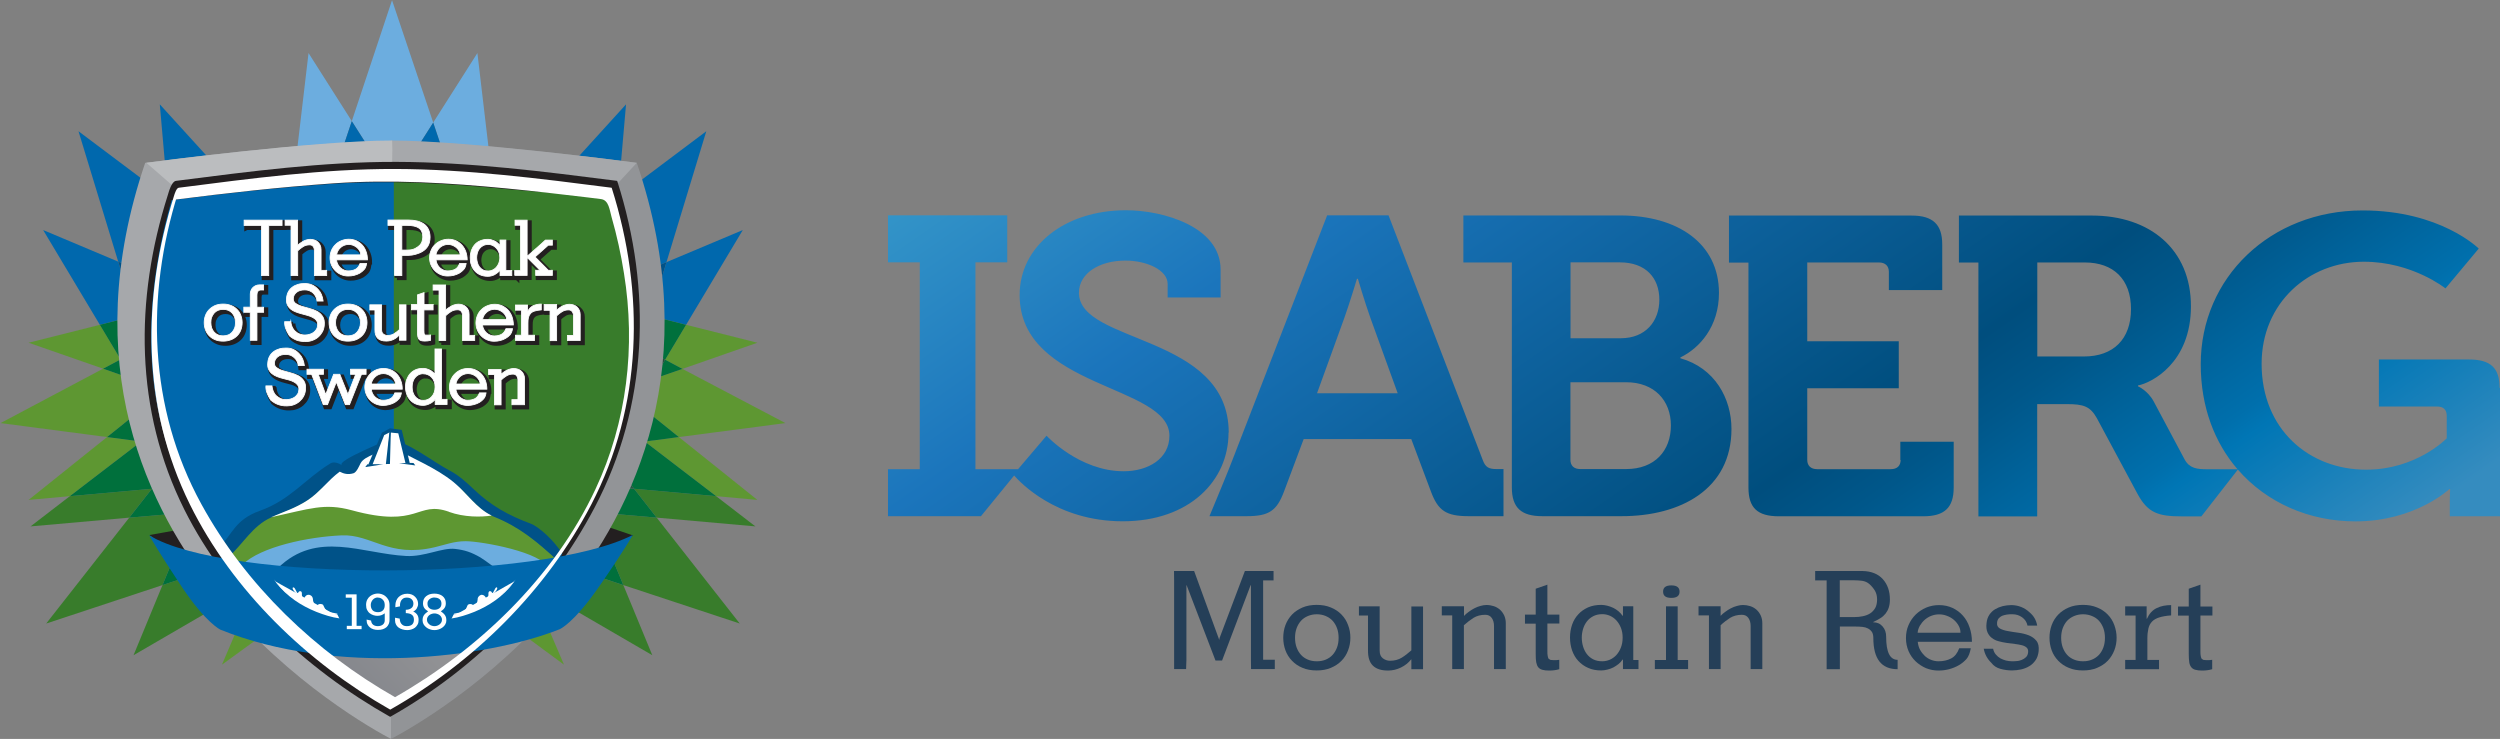 <?xml version="1.0" encoding="UTF-8"?>
<svg xmlns="http://www.w3.org/2000/svg" xmlns:xlink="http://www.w3.org/1999/xlink" version="1.1" viewBox="0 0 239.84 70.89">
  <rect x="0" y="0" width="239.84" height="70.89" fill="#808080" stroke="none"/>
  <defs>
    <style>
      .cls-1 {
        fill: #0556a6;
      }

      .cls-1, .cls-2, .cls-3, .cls-4, .cls-5, .cls-6, .cls-7, .cls-8, .cls-9, .cls-10, .cls-11, .cls-12, .cls-13, .cls-14, .cls-15, .cls-16, .cls-17, .cls-18, .cls-19, .cls-20, .cls-21, .cls-22, .cls-23, .cls-24, .cls-25, .cls-26, .cls-27, .cls-28, .cls-29, .cls-30, .cls-31, .cls-32, .cls-33, .cls-34, .cls-35, .cls-36, .cls-37, .cls-38, .cls-39, .cls-40, .cls-41, .cls-42, .cls-43, .cls-44, .cls-45, .cls-46 {
        stroke-width: 0px;
      }

      .cls-2 {
        fill: #00703c;
      }

      .cls-3 {
        fill: #002c19;
      }

      .cls-4 {
        fill: #1169b3;
      }

      .cls-5 {
        fill: #244342;
      }

      .cls-6 {
        fill: none;
      }

      .cls-7 {
        fill: #0057a0;
      }

      .cls-47 {
        stroke: #231f20;
        stroke-width: .43px;
      }

      .cls-47, .cls-48 {
        stroke-miterlimit: 10;
      }

      .cls-47, .cls-42 {
        fill: #231f20;
      }

      .cls-8 {
        fill: #05492c;
      }

      .cls-9 {
        fill: #005288;
      }

      .cls-10 {
        fill: url(#linear-gradient);
      }

      .cls-11 {
        fill: #24553f;
      }

      .cls-12 {
        fill: #0e4997;
      }

      .cls-13 {
        fill: #206041;
      }

      .cls-14 {
        fill: #0d3f2a;
      }

      .cls-49 {
        mix-blend-mode: multiply;
      }

      .cls-15 {
        fill: url(#Gjutjärn);
      }

      .cls-16 {
        fill: #739a5a;
      }

      .cls-48 {
        stroke: #fff;
        stroke-width: .08px;
      }

      .cls-48, .cls-40 {
        fill: #fff;
      }

      .cls-17 {
        fill: #153e8c;
      }

      .cls-18 {
        fill: #00488a;
      }

      .cls-19 {
        fill: #0068ad;
      }

      .cls-20 {
        fill: #245c4c;
      }

      .cls-21 {
        fill: #183582;
      }

      .cls-22 {
        fill: #005996;
      }

      .cls-23 {
        fill: #143728;
      }

      .cls-24 {
        fill: #929497;
      }

      .cls-25 {
        fill: #053b82;
      }

      .cls-26 {
        fill: #07432b;
      }

      .cls-27 {
        fill: #0c3f2a;
      }

      .cls-28 {
        fill: #105631;
      }

      .cls-29 {
        fill: #5e9732;
      }

      .cls-30 {
        fill: #23513c;
      }

      .cls-31 {
        fill: #113b29;
      }

      .cls-32 {
        fill: #bbbdbf;
      }

      .cls-33 {
        fill: #387c2b;
      }

      .cls-34 {
        fill: #6caddf;
      }

      .cls-50 {
        isolation: isolate;
      }

      .cls-35 {
        fill: #003c7f;
      }

      .cls-36 {
        fill: #276e44;
      }

      .cls-37 {
        fill: #225a40;
      }

      .cls-38 {
        fill: #a6a8ab;
      }

      .cls-39 {
        fill: #143828;
      }

      .cls-41 {
        fill: #072769;
      }

      .cls-43 {
        fill: #0d3279;
      }

      .cls-44 {
        fill: #00306e;
      }

      .cls-45 {
        fill: #002617;
      }

      .cls-46 {
        fill: #253f58;
      }
    </style>
    <linearGradient id="linear-gradient" x1="-1132.04" y1="834.14" x2="-1131.04" y2="834.14" gradientTransform="translate(149846.58 50420.38) rotate(55) scale(112.35)" gradientUnits="userSpaceOnUse">
      <stop offset="0" stop-color="#3394c8"/>
      <stop offset="0" stop-color="#3394c8"/>
      <stop offset=".21" stop-color="#1b75bc"/>
      <stop offset=".62" stop-color="#004e7e"/>
      <stop offset=".68" stop-color="#00578a"/>
      <stop offset=".8" stop-color="#006fac"/>
      <stop offset=".82" stop-color="#0076b5"/>
      <stop offset=".96" stop-color="#358cbf"/>
      <stop offset="1" stop-color="#358cbf"/>
    </linearGradient>
    <linearGradient id="Gjutjärn" x1="29.86" y1="62.47" x2="46.04" y2="46.28" gradientUnits="userSpaceOnUse">
      <stop offset="0" stop-color="#84868c"/>
      <stop offset=".53" stop-color="#979798"/>
      <stop offset="1" stop-color="#5c5c62"/>
    </linearGradient>
  </defs>
  <g class="cls-50">
    <g id="Layer_1" data-name="Layer 1">
      <path class="cls-10" d="M117.86,41.52c0,4.59-3.74,8.49-10.15,8.49s-9.88-3.79-10.42-4.39l-3.18,3.9h-8.92v-4.51h3.05v-19.84h-3.05v-4.51h11.44v4.51h-3.05v19.84h4.09l2.73-3.21s3.14,3.41,7.4,3.41c2.32,0,4.39-1.18,4.39-3.41,0-4.92-14.37-4.51-14.37-13.5,0-4.67,4.3-8.13,10.2-8.13,3.57,0,9.08,1.58,9.08,5.69v2.68h-5.08v-1.3c0-1.34-2.02-2.24-4.04-2.24-2.58,0-4.47,1.26-4.47,3.09,0,4.92,14.37,3.94,14.37,13.42h-.02ZM144.24,45.01v4.51h-3.35c-2.15,0-2.93-.53-3.61-2.36l-1.89-5.04h-10.32l-1.89,5.04c-.69,1.83-1.42,2.36-3.57,2.36h-3.58s1.95-4.67,2.21-5.41l9.08-23.45h5.89l9.03,23.45c.26.73.6.89,1.33.89h.69-.02ZM134.09,37.73l-2.62-7.23c-.56-1.58-1.2-3.75-1.2-3.75h-.09s-.65,2.17-1.21,3.75l-2.62,7.23h7.74ZM166.11,41.15c0,5.77-4.86,8.37-10.54,8.37h-7.61c-2.02,0-2.92-.81-2.92-2.76v-21.58h-4.65v-4.51h15.06c5.5,0,9.46,2.68,9.46,7.44,0,3.21-1.85,5.29-3.7,6.18v.08c3.31.93,4.9,3.86,4.9,6.79h0ZM150.67,32.45h4.82c2.37,0,3.7-1.62,3.7-3.7s-1.29-3.58-3.79-3.58h-4.73v7.28h0ZM160.3,40.82c0-2.4-1.59-4.15-4.3-4.15h-5.34v7.44c0,.57.34.89.95.89h4.39c2.75,0,4.3-1.75,4.3-4.19h0ZM182.34,44.12c0,.57-.34.89-.95.89h-7.06c-.6,0-.95-.33-.95-.89v-6.87h8.78v-4.51h-8.78v-7.56h6.88c.6,0,.95.33.95.9v1.75h5.12v-4.39c0-1.91-.9-2.76-2.93-2.76h-17.53v4.51h1.87v21.58c0,1.95.86,2.76,2.92,2.76h13.85c2.02,0,2.92-.81,2.92-2.76v-4.39h-5.12v1.75h.03ZM239.84,37.21v12.32h-4.82v-1.38c0-.61.04-1.22.04-1.22h-.09s-3.27,3.09-8.99,3.09c-4.45,0-8.53-1.79-11.29-4.97l-3.5,4.49h-1.86c-2.28,0-3.27-.33-4.26-2.15l-3.91-7.28c-.64-1.14-1.29-1.34-2.88-1.34h-2.84v10.77h-5.64v-24.35h-1.87v-4.51h12.75c5.59,0,9.51,3.25,9.51,8.7s-3.79,7.36-5.08,7.6v.08s.95.41,1.51,1.46l2.97,5.57c.47.85,1.2.93,2.15.93h2.92c-2.19-2.54-3.53-5.96-3.53-10.08,0-8.29,6.67-14.75,15.53-14.75,7.49,0,11.14,3.66,11.14,3.66l-3.19,3.82s-3.18-2.56-7.83-2.56c-5.29,0-9.81,3.94-9.81,9.79,0,6.3,4.56,10.16,10.02,10.16,4.86,0,7.74-3.01,7.74-3.01v-2.16c0-.61-.34-.89-.95-.89h-5.56v-4.51h8.66c2.06,0,2.92.81,2.92,2.72h.04ZM204.44,29.65c0-2.85-1.68-4.47-4.43-4.47h-4.56v9.02h4.47c2.84,0,4.52-1.67,4.52-4.55h0Z"/>
      <polygon class="cls-46" points="113.82 63.29 113.79 64.19 112.64 64.19 112.64 63.29 112.64 55.68 112.63 54.78 114.56 54.78 116.97 61.39 117 61.21 119.43 54.78 122.18 54.78 122.18 55.68 121.18 55.68 121.18 63.29 122.3 63.29 122.3 64.19 120.02 64.19 120.01 63.29 120.01 56.14 119.98 56.14 117.24 63.37 116.61 63.37 113.84 56.14 113.82 56.14 113.82 63.29"/>
      <path class="cls-46" d="M123.11,61.18c0-.43.07-.83.21-1.21.14-.38.36-.72.63-1.01.28-.29.62-.51,1.01-.68.4-.17.85-.25,1.36-.25s.96.08,1.36.25c.4.16.74.39,1.02.68s.49.62.63,1.01c.15.38.22.79.22,1.21s-.07.83-.22,1.21c-.14.38-.35.72-.63,1-.28.29-.62.51-1.02.68-.4.17-.85.25-1.36.25s-.97-.08-1.36-.25c-.4-.16-.73-.39-1.01-.68s-.49-.62-.63-1-.21-.79-.21-1.21ZM126.33,58.93c-.31,0-.6.06-.86.17-.26.11-.48.26-.66.46s-.32.44-.42.71-.15.58-.15.92.05.64.15.92c.1.27.24.51.42.71s.4.35.66.46.55.16.86.16.6-.05.86-.16.48-.26.66-.46c.18-.2.32-.44.42-.71.1-.27.15-.58.15-.92s-.05-.65-.15-.92c-.1-.27-.24-.51-.42-.71-.18-.2-.41-.35-.66-.46-.26-.11-.55-.17-.86-.17Z"/>
      <path class="cls-46" d="M135.41,63.26h-.03c-.26.33-.59.59-.98.78s-.8.29-1.24.29c-.65,0-1.14-.16-1.46-.48-.32-.32-.47-.81-.46-1.49v-3.31h-.87v-.88h1.99v4.25c0,.34.1.58.31.74.21.15.43.23.68.23.43,0,.81-.1,1.12-.29.31-.19.62-.43.93-.71v-4.21h1.12v6.02h-1.12v-.94h.01Z"/>
      <path class="cls-46" d="M140.46,59.08c.12-.13.27-.26.44-.38.17-.13.35-.24.54-.34.19-.1.39-.18.59-.23.2-.06.4-.09.58-.09.24,0,.46.04.69.11s.42.19.59.33c.17.15.3.33.41.55.1.22.16.47.16.75v4.41h-1.13v-.87h0v-3.26c0-.31-.07-.57-.22-.78-.14-.2-.35-.3-.62-.3-.43,0-.81.1-1.12.29-.31.2-.62.43-.93.71v4.21h-1.12v-5.15h-1v-.88h2.13v.91h0Z"/>
      <path class="cls-46" d="M149.6,58.95v.87h-1.15v2.62c0,.21,0,.37.03.49.02.12.05.21.09.27l.18.11c.07,0,.17.02.28.02.09,0,.19,0,.28,0,.09,0,.19-.02.28-.03v.9c-.3.09-.62.13-.97.13-.26,0-.47-.02-.64-.07-.16-.04-.3-.12-.4-.24-.1-.12-.16-.28-.2-.48s-.05-.47-.05-.79v-2.92h-1.03v-.87h1.03v-2.48l1.12-.39v2.87h1.15Z"/>
      <path class="cls-46" d="M156.69,63.32h.5v.87h-1.49v-.91h-.04c-.1.16-.23.3-.38.42-.15.12-.32.23-.5.33-.18.09-.37.16-.58.21-.2.05-.4.08-.59.08-.47,0-.89-.08-1.26-.25-.37-.16-.68-.39-.94-.67-.26-.28-.45-.61-.59-1-.13-.38-.2-.79-.2-1.24s.07-.85.2-1.23c.13-.38.33-.71.59-.99.25-.28.57-.5.94-.67.37-.16.79-.24,1.26-.24.19,0,.39.03.59.08.2.05.39.12.58.21.18.09.35.2.5.33s.28.27.38.42h.04v-.91h.99v5.15h0ZM151.75,61.17c0,.29.04.57.12.84s.2.52.36.73.36.38.61.51c.25.13.54.19.88.19.24,0,.48-.05.72-.15.23-.1.44-.25.62-.44.18-.2.33-.43.44-.72.11-.28.17-.6.17-.96s-.06-.67-.17-.95c-.11-.28-.26-.51-.44-.71-.18-.19-.39-.34-.62-.44-.24-.1-.47-.15-.72-.15-.34,0-.63.07-.88.2s-.45.3-.61.51-.28.45-.36.72-.12.54-.12.82Z"/>
      <path class="cls-46" d="M158.76,64.19v-.87h1.07v-5.15h1.12v5.15h1v.87h-3.19ZM159.55,56.76c0-.4.26-.6.79-.6s.79.2.79.6-.26.6-.79.6-.79-.2-.79-.6Z"/>
      <path class="cls-46" d="M165.07,59.08c.12-.13.27-.26.44-.38.17-.13.35-.24.54-.34.19-.1.39-.18.59-.23.2-.06.4-.09.58-.09.23,0,.46.04.69.11s.42.19.59.33c.17.15.3.33.41.55.1.22.16.47.16.75v4.41h-1.12v-.87h0v-3.26c0-.31-.07-.57-.22-.78-.14-.2-.35-.3-.62-.3-.43,0-.81.1-1.12.29-.31.2-.62.43-.92.71v4.21h-1.12v-5.15h-1v-.88h2.12v.91h0Z"/>
      <path class="cls-46" d="M175.24,64.19v-8.51s-1.1,0-1.1,0v-.9h4.55c.84.02,1.49.28,1.94.78s.68,1.15.68,1.96c0,.29-.04.55-.11.77s-.18.41-.31.58c-.14.17-.3.32-.5.44s-.42.25-.68.36v.03c.37,0,.67.13.9.4.23.26.34.59.34.98,0,1.48.36,2.22,1.1,2.22v.9c-1.56,0-2.33-1-2.33-3,0-.24-.05-.44-.14-.58-.1-.14-.22-.25-.38-.33s-.33-.13-.53-.15-.41-.03-.61-.03h-1.55v4.09h-1.27ZM176.49,59.2h1.38c.29,0,.56-.02.83-.08.26-.05.5-.14.71-.27.2-.13.36-.3.49-.52.12-.22.18-.49.18-.82s-.07-.6-.2-.83c-.14-.23-.31-.44-.52-.63-.21-.19-.45-.29-.71-.33-.26-.03-.52-.05-.77-.05h-1.38v3.52h0Z"/>
      <path class="cls-46" d="M183.98,61.56c.03.29.1.56.23.79.13.23.28.42.46.59.18.16.39.29.61.37.23.09.46.13.69.13.46,0,.86-.09,1.21-.27s.61-.51.78-.98h1.11c-.08.46-.22.81-.42,1.04-.21.23-.45.43-.73.59s-.59.29-.93.38c-.34.09-.68.13-1.03.13-.42,0-.81-.08-1.19-.23-.37-.16-.7-.38-.99-.65-.29-.28-.52-.61-.68-.98-.16-.38-.25-.79-.25-1.25s.08-.87.25-1.26.4-.72.68-1c.29-.28.62-.5,1.01-.67.39-.16.8-.24,1.23-.24.47,0,.9.09,1.29.27s.73.43,1,.74c.28.31.49.68.64,1.12.15.43.23.89.23,1.39h-5.23.03ZM188.08,60.69c0-.24-.06-.46-.18-.67s-.27-.4-.46-.56-.41-.29-.66-.38c-.25-.1-.5-.14-.76-.14s-.51.05-.74.14c-.24.09-.44.22-.63.38-.18.16-.33.35-.46.56-.12.21-.2.44-.22.68h4.11Z"/>
      <path class="cls-46" d="M190.34,62.24h.87c.05.22.13.4.26.55.13.15.28.28.44.37.17.09.35.16.54.21.19.04.38.07.56.07.13,0,.28,0,.45-.02.17,0,.33-.05.49-.11s.29-.15.41-.26c.12-.11.19-.27.21-.48.02-.19-.03-.34-.14-.44s-.26-.18-.46-.23c-.2-.05-.42-.09-.67-.12s-.51-.06-.78-.1c-.27-.04-.52-.09-.77-.16-.25-.06-.47-.17-.65-.31-.19-.14-.33-.32-.43-.55-.1-.23-.13-.52-.09-.88.03-.31.12-.58.27-.8.15-.22.33-.4.55-.53.22-.13.46-.23.73-.3.27-.06.54-.1.82-.1.33,0,.65.06.95.18s.57.29.8.51c.41.34.65.76.74,1.28h-.93c-.07-.34-.24-.6-.52-.8-.27-.19-.57-.29-.92-.29-.19,0-.37,0-.54.03s-.33.07-.46.12c-.13.06-.24.15-.33.25-.08.11-.14.25-.15.41-.03.25.06.43.26.55.2.11.45.2.76.25.31.06.64.11,1.01.16s.7.13,1.01.25c.3.12.54.29.73.52s.26.56.22,1c-.04.34-.13.63-.29.86-.16.23-.35.43-.59.57-.24.15-.5.25-.79.32-.29.06-.58.1-.88.1-.37,0-.74-.05-1.11-.15s-.66-.29-.88-.58c-.39-.38-.64-.84-.73-1.36h.03Z"/>
      <path class="cls-46" d="M196.62,61.18c0-.43.07-.83.21-1.21.14-.38.35-.72.63-1.01.28-.29.61-.51,1.01-.68.39-.17.85-.25,1.36-.25s.96.08,1.36.25c.4.16.74.39,1.02.68s.49.62.63,1.01c.14.38.22.79.22,1.21s-.07.83-.22,1.21-.36.72-.63,1c-.28.29-.62.51-1.02.68-.4.17-.85.25-1.36.25s-.97-.08-1.36-.25c-.4-.16-.73-.39-1.01-.68s-.49-.62-.63-1-.21-.79-.21-1.21ZM199.84,58.93c-.31,0-.6.06-.86.17-.26.11-.48.26-.67.46-.18.2-.32.44-.42.71-.1.27-.15.58-.15.92s.05.64.15.92c.1.27.24.51.42.71s.4.35.67.46c.26.11.55.16.86.16s.6-.05.86-.16.48-.26.67-.46c.18-.2.32-.44.42-.71.1-.27.15-.58.15-.92s-.05-.65-.15-.92c-.1-.27-.24-.51-.42-.71s-.4-.35-.67-.46c-.26-.11-.55-.17-.86-.17Z"/>
      <path class="cls-46" d="M205.94,59.36h.03c.22-.49.53-.83.93-1.02.4-.2.87-.29,1.39-.29v.99c-.46.03-.84.1-1.13.19-.29.09-.53.22-.7.4s-.29.4-.35.66c-.06.26-.1.59-.1.97v2.05h1.12v.89h-3.25v-.89h1v-4.26h-1v-.88h2.06v1.19h0Z"/>
      <path class="cls-46" d="M212.25,58.18v.87h-1.15v3.39c0,.21,0,.37.03.49.02.12.05.21.09.27l.17.11c.07,0,.17.02.28.02.1,0,.19,0,.28,0,.09,0,.18-.02.28-.03v.9c-.29.09-.62.13-.96.13-.26,0-.47-.02-.64-.07-.17-.04-.3-.12-.4-.24-.1-.12-.17-.28-.2-.48s-.05-.47-.05-.79v-3.69h-1.03v-.87h1.03v-1.71l1.12-.39v2.1h1.15Z"/>
      <g>
        <g>
          <polygon class="cls-6" points="62.72 36.34 61.24 38.81 65.13 41.93 61.24 38.81 62.72 36.34"/>
          <polygon class="cls-34" points="33.94 32.42 33.94 32.42 33.93 32.42 33.94 32.42"/>
          <polygon class="cls-34" points="41.56 11.76 37.61 .02 33.75 11.62 37.7 17.83 41.56 11.76"/>
          <polygon class="cls-34" points="33.94 32.41 34.01 32.22 33.59 32.15 33.94 32.41"/>
          <polygon class="cls-34" points="41.69 32.17 41.29 32.24 41.36 32.42 41.37 32.42 41.36 32.42 41.69 32.17"/>
          <polygon class="cls-19" points="63.94 25.15 67.76 12.59 59.28 18.96 58.54 27.41 63.94 25.15"/>
          <polygon class="cls-19" points="52.82 29.82 53.69 25.89 48.68 29.57 48.9 31.46 52.82 29.82"/>
          <polygon class="cls-22" points="41.69 32.17 41.36 32.42 41.37 32.42 42.54 32.46 42.49 32.02 41.69 32.17"/>
          <polygon class="cls-19" points="26.71 29.57 21.71 25.89 22.58 29.82 26.49 31.46 26.71 29.57"/>
          <polygon class="cls-19" points="16.12 19.04 7.53 12.59 11.34 25.1 16.85 27.41 16.12 19.04"/>
          <polygon class="cls-22" points="32.91 32.02 32.85 32.46 33.93 32.42 33.94 32.42 33.95 32.42 33.94 32.41 33.59 32.15 32.91 32.02"/>
          <polygon class="cls-33" points="23.06 44.53 23.67 43.74 21.32 43.41 23.06 44.53"/>
          <polygon class="cls-33" points="12.4 49.66 4.43 59.82 15.59 56.13 18.48 49.13 12.4 49.66"/>
          <polygon class="cls-33" points="24.02 48.64 21.93 53 22.24 52.81 24.44 48.6 24.02 48.64"/>
          <rect class="cls-33" x="23.64" y="43.66" width="0" height=".08" transform="translate(-24.42 31.11) rotate(-46.9)"/>
          <polygon class="cls-29" points="17.34 37.97 14.17 38.82 16.33 40.21 18.66 38.43 17.34 37.97"/>
          <polygon class="cls-29" points="14.16 38.81 12.68 36.35 9.89 35.37 .05 40.59 10.27 41.93 14.16 38.81 14.16 38.81"/>
          <polygon class="cls-28" points="21.18 43.32 21.18 43.32 21.32 43.41 23.67 43.74 23.67 43.74 23.67 43.74 23.61 43.68 22 41.95 20.66 42.99 21.18 43.32"/>
          <polygon class="cls-29" points="24.61 56 21.29 63.77 29.18 58.03 29.31 53.27 24.61 56"/>
          <polygon class="cls-33" points="59.8 56.13 70.97 59.82 63 49.66 56.91 49.13 59.8 56.13"/>
          <polygon class="cls-33" points="53.16 52.82 53.46 53 51.37 48.64 50.96 48.6 53.16 52.82"/>
          <polygon class="cls-33" points="51.73 43.74 52.32 44.53 54.08 43.41 51.73 43.74"/>
          <polygon class="cls-29" points="61.24 38.81 65.13 41.93 75.35 40.59 65.47 35.39 62.72 36.34 61.24 38.81"/>
          <polygon class="cls-29" points="56.74 38.43 59.07 40.21 61.23 38.82 58.06 37.97 56.74 38.43"/>
          <polygon class="cls-28" points="54.21 43.32 54.22 43.33 54.74 42.99 53.39 41.94 51.71 43.74 51.73 43.74 54.08 43.41 54.21 43.32"/>
          <polygon class="cls-29" points="46.22 57.95 54.11 63.77 50.78 56 46.09 53.27 46.22 57.95"/>
          <polygon class="cls-34" points="46.19 32.6 42.54 32.46 42.74 34.05 42.75 34.04 42.74 34.04 46.19 32.6"/>
          <polygon class="cls-34" points="34.43 30.98 35.86 32.55 37.7 29.68 35.84 26.78 34.43 30.98"/>
          <polygon class="cls-34" points="47.95 23.33 45.8 5.09 41.56 11.76 46.12 25.34 47.95 23.33"/>
          <polygon class="cls-4" points="33.21 29.65 34.43 30.98 35.84 26.78 33.94 23.81 33.21 29.65"/>
          <polygon class="cls-19" points="43.97 27.7 46.12 25.34 41.56 11.76 37.7 17.83 43.97 27.7"/>
          <polygon class="cls-7" points="48.68 29.57 47.77 30.24 48.28 31.72 48.9 31.46 48.68 29.57"/>
          <polygon class="cls-18" points="48.28 31.72 47.77 30.24 46.29 31.34 46.28 31.34 42.49 32.02 42.54 32.46 46.19 32.6 48.28 31.72"/>
          <polygon class="cls-34" points="35.85 32.56 35.86 32.56 35.85 32.55 35.85 32.56"/>
          <polygon class="cls-19" points="65.82 31.16 71.26 22.07 63.94 25.15 62.37 30.29 65.82 31.16"/>
          <polygon class="cls-19" points="55.44 32.97 57.47 29.43 54.92 29.85 49.03 32.48 49.42 35.71 54.93 34.69 56.01 33 55.44 32.97"/>
          <polygon class="cls-9" points="57.47 29.43 55.44 32.97 56.01 33 58.37 29.28 57.47 29.43"/>
          <polygon class="cls-9" points="52.82 29.82 48.9 31.46 49.03 32.48 54.92 29.85 52.73 30.21 52.82 29.82"/>
          <polygon class="cls-9" points="58.38 29.28 62.37 30.29 63.94 25.15 58.54 27.41 58.38 29.28"/>
          <polygon class="cls-20" points="61.23 38.82 61.24 38.81 62.72 36.34 58.06 37.97 61.23 38.82"/>
          <polygon class="cls-22" points="48.6 32.68 48.6 32.69 46.19 32.6 42.74 34.04 42.75 34.04 49.42 35.72 49.42 35.71 49.03 32.48 48.6 32.68"/>
          <polygon class="cls-35" points="48.28 31.72 48.6 32.68 49.03 32.48 48.9 31.46 48.28 31.72"/>
          <polygon class="cls-44" points="46.19 32.6 48.6 32.69 48.6 32.68 48.28 31.72 46.19 32.6"/>
          <polygon class="cls-19" points="27.45 23.33 15.33 10.01 16.12 19.04 26.99 27.21 27.45 23.33"/>
          <polygon class="cls-9" points="22.58 29.82 21.71 25.89 26.71 29.57 26.99 27.21 16.12 19.04 16.85 27.41 22.58 29.82"/>
          <polygon class="cls-22" points="34.01 32.22 35.85 32.55 35.86 32.56 35.86 32.56 35.86 32.55 34.43 30.98 34.01 32.22"/>
          <polygon class="cls-18" points="33.21 29.65 32.95 31.67 33.59 32.15 34.01 32.22 34.43 30.98 33.21 29.65"/>
          <polygon class="cls-44" points="33.59 32.15 32.95 31.67 32.91 32.02 33.59 32.15"/>
          <polygon class="cls-33" points="25.31 45.96 25.32 45.97 25.3 45.97 24.08 48.53 24.56 48.37 26.69 44.29 23.22 44.63 25.31 45.96 25.31 45.96"/>
          <polygon class="cls-33" points="6.7 47.6 2.93 50.5 12.4 49.66 14.57 46.89 6.7 47.6"/>
          <polygon class="cls-33" points="20.06 39.87 20.07 39.86 22 41.95 24.03 40.35 18.72 38.45 20.06 39.87"/>
          <polygon class="cls-2" points="19.59 46.44 14.57 46.89 12.4 49.66 18.48 49.13 19.59 46.44"/>
          <polygon class="cls-2" points="24.44 48.6 24.56 48.37 24.08 48.53 24.02 48.64 24.44 48.6"/>
          <polygon class="cls-36" points="16.33 40.21 17.47 40.95 18.64 41.7 20.06 39.87 18.72 38.45 18.66 38.43 16.33 40.21"/>
          <polygon class="cls-26" points="20.06 39.87 18.64 41.7 20.66 42.99 22 41.95 20.07 39.86 20.06 39.87"/>
          <rect class="cls-33" x="24.01" y="40.28" width="0" height=".08" transform="translate(-18.55 20.56) rotate(-34.32)"/>
          <polygon class="cls-29" points="19.68 37.34 18.08 37.77 18.68 38.41 21.47 36.26 20.47 34.69 16.38 33.93 19.68 37.34"/>
          <polygon class="cls-29" points="9.58 31.16 2.74 32.88 9.89 35.37 11.57 34.48 9.58 31.16"/>
          <polygon class="cls-2" points="18.66 38.43 18.68 38.41 18.08 37.77 17.34 37.97 18.66 38.43"/>
          <polygon class="cls-2" points="11.57 34.48 9.89 35.37 12.68 36.35 11.57 34.48"/>
          <polygon class="cls-28" points="18.72 38.45 24.03 40.35 24.04 40.35 24.04 40.35 23.99 40.28 21.47 36.26 21.47 36.26 18.68 38.41 18.72 38.45"/>
          <polygon class="cls-8" points="18.72 38.45 18.68 38.41 18.66 38.43 18.72 38.45"/>
          <polygon class="cls-29" points="28.24 48.27 28.83 48.83 29.5 48.42 29.87 48.62 29.52 48.15 29.52 48.15 29.52 48.16 28.24 48.27"/>
          <polygon class="cls-36" points="27.09 48.37 24.44 48.6 22.24 52.81 26.66 50.14 27.09 48.37"/>
          <polygon class="cls-8" points="26.66 50.14 28.83 48.83 28.24 48.27 27.09 48.37 26.66 50.14"/>
          <polygon class="cls-28" points="27.32 47.42 28.24 48.27 29.52 48.16 29.52 48.15 26.69 44.29 24.56 48.37 27.32 47.42"/>
          <polygon class="cls-26" points="27.09 48.37 27.32 47.42 24.56 48.37 24.44 48.6 27.09 48.37"/>
          <polygon class="cls-3" points="28.24 48.27 27.32 47.42 27.09 48.37 28.24 48.27"/>
          <polygon class="cls-33" points="56.86 50.63 55.65 49.01 51.38 48.64 56.86 50.63"/>
          <polygon class="cls-33" points="54.89 56.13 50.01 54.2 50.78 56 62.58 62.86 59.8 56.13 53.86 54.16 54.89 56.13"/>
          <polygon class="cls-2" points="55.65 49.01 56.86 50.63 51.38 48.64 51.37 48.64 53.46 53 53.16 52.82 53.86 54.16 59.8 56.13 56.91 49.13 55.65 49.01"/>
          <polygon class="cls-36" points="46.06 52.64 46.09 53.27 50.78 56 50.01 54.2 46.06 52.64"/>
          <polygon class="cls-29" points="65.13 41.93 61.86 42.36 68.7 47.6 72.66 47.96 65.13 41.93"/>
          <polygon class="cls-36" points="55.08 43.27 54.25 43.38 55.02 44.9 57.47 45.14 55.08 43.27"/>
          <polygon class="cls-2" points="61.23 38.82 59.07 40.21 61.86 42.36 65.13 41.93 61.24 38.81 61.23 38.82"/>
          <polygon class="cls-8" points="54.74 42.99 54.22 43.33 54.25 43.38 55.08 43.27 54.74 42.99"/>
          <polygon class="cls-28" points="52.32 44.53 52.18 44.63 52.41 44.65 52.32 44.53"/>
          <polygon class="cls-26" points="55.02 44.9 54.25 43.38 54.08 43.41 52.32 44.53 52.41 44.65 55.02 44.9"/>
          <polygon class="cls-3" points="54.21 43.32 54.08 43.41 54.25 43.38 54.22 43.33 54.21 43.32"/>
          <polygon class="cls-29" points="43.3 51.69 41.61 50.73 41.8 50.63 37.85 52.64 46.32 61.7 46.22 57.95 40.76 53.93 43.3 51.69"/>
          <polygon class="cls-2" points="43.3 51.69 40.76 53.93 46.22 57.95 46.09 53.27 43.3 51.69"/>
          <polygon class="cls-28" points="43.3 51.69 43.41 51.59 43.35 51.57 45.52 48.62 41.8 50.63 41.61 50.73 43.3 51.69"/>
          <polygon class="cls-8" points="43.3 51.69 46.09 53.27 46.06 52.64 43.41 51.59 43.3 51.69"/>
          <polygon class="cls-34" points="32.65 34.04 32.65 34.04 32.65 34.05 32.85 32.46 29.19 32.59 32.65 34.04"/>
          <polygon class="cls-34" points="39.47 26.93 37.7 29.68 39.54 32.55 40.89 31.07 39.47 26.93"/>
          <polygon class="cls-34" points="33.75 11.62 29.6 5.09 27.45 23.33 29.2 25.25 33.75 11.62"/>
          <polygon class="cls-19" points="31.43 27.7 37.7 17.83 33.75 11.62 29.2 25.25 31.43 27.7"/>
          <polygon class="cls-4" points="39.47 26.93 40.89 31.07 42.19 29.65 41.46 23.81 39.47 26.93"/>
          <polygon class="cls-7" points="26.49 31.46 27.06 31.7 27.56 30.19 26.71 29.57 26.49 31.46"/>
          <polygon class="cls-18" points="29.11 31.34 29.11 31.34 27.56 30.19 27.06 31.7 29.19 32.59 32.85 32.46 32.91 32.02 29.11 31.34"/>
          <polygon class="cls-4" points="37.61 21.54 35.84 26.78 37.7 29.68 39.47 26.93 37.61 21.54"/>
          <polygon class="cls-1" points="37.7 17.83 31.43 27.7 33.21 29.65 33.94 23.81 35.84 26.78 37.61 21.54 39.47 26.93 41.46 23.81 42.19 29.65 43.97 27.7 37.7 17.83"/>
          <polygon class="cls-7" points="28.24 28.15 29.2 25.25 27.45 23.33 26.99 27.21 28.24 28.15"/>
          <polygon class="cls-12" points="31.43 27.7 29.2 25.25 28.24 28.15 30.2 29.62 31.43 27.7"/>
          <polygon class="cls-17" points="26.99 27.21 26.71 29.57 27.56 30.19 28.24 28.15 26.99 27.21"/>
          <polygon class="cls-43" points="28.24 28.15 27.56 30.19 29.11 31.34 30.2 29.62 28.24 28.15"/>
          <polygon class="cls-25" points="30.2 29.62 32.95 31.67 33.21 29.65 31.43 27.7 30.2 29.62"/>
          <polygon class="cls-41" points="29.11 31.34 29.11 31.34 32.91 32.02 32.95 31.67 30.2 29.62 29.11 31.34"/>
          <polygon class="cls-34" points="39.55 32.56 39.55 32.55 39.54 32.56 39.55 32.56"/>
          <polygon class="cls-19" points="20.92 29.92 18.3 29.49 19.85 32.97 19.39 32.99 20.47 34.69 25.98 35.71 26.37 32.51 20.92 29.92"/>
          <polygon class="cls-19" points="11.34 25.1 4.14 22.07 9.58 31.16 12.93 30.31 11.34 25.1"/>
          <polygon class="cls-9" points="19.39 32.99 19.85 32.97 18.3 29.49 17.03 29.28 19.39 32.99"/>
          <polygon class="cls-9" points="22.58 29.82 22.66 30.21 20.92 29.92 26.37 32.51 26.49 31.46 22.58 29.82"/>
          <polygon class="cls-9" points="17.01 29.28 16.85 27.41 11.34 25.1 12.93 30.31 17.01 29.28"/>
          <polygon class="cls-20" points="12.68 36.35 14.16 38.81 14.17 38.82 17.34 37.97 12.68 36.35"/>
          <polygon class="cls-9" points="18.3 29.49 20.92 29.92 17.85 28.46 18.3 29.49"/>
          <polygon class="cls-21" points="22.58 29.82 16.85 27.41 17.01 29.28 17.02 29.28 17.03 29.28 18.3 29.49 17.85 28.46 20.92 29.92 22.66 30.21 22.58 29.82"/>
          <polygon class="cls-21" points="16.85 27.41 17.01 29.28 17.01 29.28 16.85 27.41"/>
          <polygon class="cls-20" points="13.85 33.28 18.08 37.77 19.68 37.34 16.38 33.93 20.47 34.69 19.39 32.99 13.85 33.28"/>
          <polygon class="cls-2" points="13.84 33.28 12.93 30.31 9.58 31.16 11.57 34.48 13.84 33.28"/>
          <polygon class="cls-5" points="17.02 29.28 17.01 29.28 17.01 29.28 12.93 30.31 13.84 33.28 13.84 33.28 13.85 33.28 19.39 32.99 17.03 29.28 17.02 29.28"/>
          <polygon class="cls-5" points="17.02 29.28 17.01 29.28 17.01 29.28 17.01 29.28 17.02 29.28"/>
          <polygon class="cls-5" points="12.93 30.31 13.84 33.28 13.84 33.28 12.93 30.31"/>
          <polygon class="cls-30" points="13.84 33.28 13.84 33.28 11.57 34.48 12.68 36.35 17.34 37.97 18.08 37.77 13.85 33.28 13.84 33.28 13.84 33.28"/>
          <polygon class="cls-30" points="13.84 33.28 13.84 33.28 13.84 33.28 13.84 33.28 13.84 33.28"/>
          <polygon class="cls-22" points="29.19 32.59 26.74 32.68 26.73 32.68 26.37 32.51 25.98 35.71 25.98 35.72 32.65 34.04 32.65 34.04 29.19 32.59"/>
          <polygon class="cls-35" points="26.37 32.51 26.73 32.68 27.06 31.7 26.49 31.46 26.37 32.51"/>
          <polygon class="cls-44" points="26.74 32.68 29.19 32.59 27.06 31.7 26.73 32.68 26.74 32.68"/>
          <polygon class="cls-19" points="59.28 18.96 60.06 10.01 47.95 23.33 48.39 27.14 59.28 18.96"/>
          <polygon class="cls-9" points="48.68 29.57 53.69 25.89 52.82 29.82 58.54 27.41 59.28 18.96 48.39 27.14 48.68 29.57"/>
          <polygon class="cls-7" points="47.06 28.14 48.39 27.14 47.95 23.33 46.12 25.34 47.06 28.14"/>
          <polygon class="cls-12" points="47.06 28.14 46.12 25.34 43.97 27.7 45.16 29.57 47.06 28.14"/>
          <polygon class="cls-17" points="48.39 27.14 47.06 28.14 47.77 30.24 48.68 29.57 48.39 27.14"/>
          <polygon class="cls-43" points="45.16 29.57 46.29 31.34 47.77 30.24 47.06 28.14 45.16 29.57"/>
          <polygon class="cls-9" points="54.92 29.85 57.47 29.43 58.02 28.46 54.92 29.85"/>
          <polygon class="cls-21" points="58.38 29.28 58.38 29.28 58.54 27.41 52.82 29.82 52.73 30.21 54.92 29.85 58.02 28.46 57.47 29.43 58.37 29.28 58.38 29.28"/>
          <polygon class="cls-22" points="39.54 32.55 39.53 32.56 39.54 32.56 39.55 32.55 41.29 32.24 40.89 31.07 39.54 32.55"/>
          <polygon class="cls-18" points="42.44 31.61 42.19 29.65 40.89 31.07 41.29 32.24 41.69 32.17 42.44 31.61"/>
          <polygon class="cls-44" points="41.69 32.17 42.49 32.02 42.44 31.61 41.69 32.17"/>
          <polygon class="cls-25" points="43.97 27.7 42.19 29.65 42.44 31.61 45.16 29.57 43.97 27.7"/>
          <polygon class="cls-41" points="42.44 31.61 42.49 32.02 46.28 31.34 46.29 31.34 45.16 29.57 42.44 31.61"/>
          <polygon class="cls-33" points="51.37 48.63 50.1 45.97 50.08 45.97 50.09 45.96 50.09 45.96 50.09 45.96 52.18 44.63 48.71 44.29 50.88 48.45 51.37 48.63"/>
          <polygon class="cls-33" points="55.33 39.87 56.65 38.46 51.36 40.35 53.39 41.94 55.33 39.86 55.33 39.87"/>
          <polygon class="cls-33" points="63 49.66 72.47 50.5 68.7 47.6 60.83 46.89 63 49.66"/>
          <polygon class="cls-2" points="55.8 46.44 56.91 49.13 63 49.66 60.83 46.89 55.8 46.44"/>
          <polygon class="cls-2" points="50.88 48.45 50.96 48.6 51.37 48.64 51.37 48.63 50.88 48.45"/>
          <polygon class="cls-36" points="59.07 40.21 56.74 38.43 56.65 38.46 55.33 39.87 56.76 41.7 57.93 40.95 59.07 40.21"/>
          <polygon class="cls-26" points="56.76 41.7 55.33 39.87 55.33 39.86 53.39 41.94 54.74 42.99 56.76 41.7"/>
          <polygon class="cls-2" points="50.09 45.96 50.09 45.96 50.09 45.96 50.09 45.96"/>
          <polygon class="cls-2" points="50.1 45.97 51.37 48.63 51.38 48.64 55.65 49.01 53.61 46.26 50.1 45.97"/>
          <polygon class="cls-11" points="51.37 48.64 51.38 48.64 51.37 48.63 51.37 48.64"/>
          <polygon class="cls-11" points="55.65 49.01 56.91 49.13 55.8 46.44 53.61 46.26 55.65 49.01"/>
          <polygon class="cls-2" points="57.7 42.9 60.83 46.89 68.7 47.6 61.86 42.36 57.7 42.9"/>
          <polygon class="cls-37" points="57.47 45.14 55.02 44.9 55.8 46.44 60.83 46.89 57.7 42.9 55.08 43.27 57.47 45.14"/>
          <polygon class="cls-13" points="57.93 40.95 56.76 41.7 57.7 42.9 61.86 42.36 59.07 40.21 57.93 40.95"/>
          <polygon class="cls-31" points="54.74 42.99 55.08 43.27 57.7 42.9 56.76 41.7 54.74 42.99"/>
          <polygon class="cls-26" points="50.09 45.96 50.08 45.97 50.1 45.97 53.61 46.26 52.41 44.65 52.18 44.63 50.09 45.96 50.09 45.96"/>
          <polygon class="cls-23" points="52.41 44.65 53.61 46.26 55.8 46.44 55.02 44.9 52.41 44.65"/>
          <polygon class="cls-33" points="51.4 40.29 51.35 40.35 51.36 40.35 51.4 40.28 51.4 40.29"/>
          <polygon class="cls-29" points="57.3 37.76 55.71 37.34 59.01 33.93 54.93 34.69 53.93 36.26 56.7 38.4 57.3 37.76"/>
          <polygon class="cls-29" points="65.47 35.39 72.66 32.88 65.82 31.16 63.81 34.51 65.47 35.39"/>
          <polygon class="cls-2" points="62.72 36.34 65.47 35.39 63.81 34.51 62.72 36.34"/>
          <polygon class="cls-2" points="58.06 37.97 57.3 37.76 56.7 38.4 56.74 38.43 58.06 37.97"/>
          <polygon class="cls-2" points="61.46 33.28 61.46 33.27 63.81 34.51 65.82 31.16 62.37 30.29 61.46 33.28"/>
          <polygon class="cls-20" points="55.71 37.34 57.3 37.76 58.57 36.39 61.45 33.28 56.01 33 54.93 34.69 59.01 33.93 55.71 37.34"/>
          <polygon class="cls-5" points="62.37 30.29 58.38 29.28 58.38 29.28 58.37 29.28 56.01 33 61.45 33.28 61.46 33.28 62.37 30.29"/>
          <polygon class="cls-30" points="62.72 36.34 63.81 34.51 61.46 33.27 61.46 33.28 61.45 33.28 58.57 36.39 57.3 37.76 58.06 37.97 62.72 36.34"/>
          <polygon class="cls-28" points="56.7 38.4 53.93 36.26 53.92 36.26 51.4 40.28 51.36 40.35 51.36 40.35 51.36 40.35 56.65 38.46 56.7 38.4"/>
          <polygon class="cls-8" points="56.7 38.4 56.65 38.46 56.74 38.43 56.7 38.4"/>
          <polygon class="cls-29" points="46.51 48.79 47.08 48.27 45.87 48.16 45.88 48.15 45.87 48.15 45.52 48.62 45.9 48.42 46.51 48.79"/>
          <polygon class="cls-36" points="48.26 48.37 48.7 50.12 53.16 52.82 50.96 48.6 48.26 48.37"/>
          <polygon class="cls-8" points="48.26 48.37 47.08 48.27 46.51 48.79 48.7 50.12 48.26 48.37"/>
          <polygon class="cls-36" points="46.02 51.57 49.36 52.67 46.02 51.57 46.02 51.57"/>
          <polygon class="cls-36" points="45.9 48.42 45.93 49.32 46.51 48.79 45.9 48.42"/>
          <polygon class="cls-36" points="50.01 54.2 54.89 56.13 53.86 54.16 49.36 52.67 50.01 54.2"/>
          <polygon class="cls-37" points="49.36 52.67 53.86 54.16 53.16 52.82 48.7 50.12 49.36 52.67"/>
          <polygon class="cls-13" points="46.02 51.57 46.06 52.64 50.01 54.2 49.36 52.67 46.02 51.57"/>
          <polygon class="cls-31" points="49.36 52.67 48.7 50.12 46.51 48.79 45.93 49.32 46.02 51.57 49.36 52.67"/>
          <polygon class="cls-8" points="43.41 51.59 44.36 50.77 45.93 49.32 45.9 48.42 45.52 48.62 43.35 51.57 43.41 51.59"/>
          <rect class="cls-8" x="45.17" y="50.39" width="0" height="1.79" transform="translate(-20.9 68.75) rotate(-63.43)"/>
          <polygon class="cls-27" points="44.32 51 44.32 51 44.16 50.95 44.36 50.77 43.41 51.59 46.06 52.64 46.02 51.57 44.32 51"/>
          <polygon class="cls-45" points="44.32 51 46.02 51.57 45.93 49.32 44.36 50.77 44.16 50.95 44.32 51"/>
          <polygon class="cls-28" points="47.08 48.27 48.01 47.41 50.88 48.45 48.71 44.29 45.88 48.15 45.87 48.16 47.08 48.27"/>
          <polygon class="cls-26" points="50.96 48.6 50.88 48.45 48.01 47.41 48.26 48.37 50.96 48.6"/>
          <polygon class="cls-3" points="48.01 47.41 47.08 48.27 48.26 48.37 48.01 47.41"/>
          <polygon class="cls-33" points="18.54 50.42 23.67 48.67 19.61 49.03 18.54 50.42"/>
          <polygon class="cls-33" points="20.51 56.13 21.54 54.16 15.59 56.13 12.81 62.86 24.61 56 25.38 54.2 20.51 56.13"/>
          <polygon class="cls-2" points="22.24 52.81 21.93 53 24.02 48.64 23.67 48.67 18.54 50.42 19.61 49.03 18.48 49.13 15.59 56.13 21.54 54.16 22.24 52.81"/>
          <polygon class="cls-36" points="29.34 52.64 25.38 54.2 24.61 56 29.31 53.27 29.34 52.64"/>
          <polygon class="cls-2" points="23.67 48.67 24.08 48.53 25.3 45.97 21.73 46.26 19.61 49.03 23.67 48.67"/>
          <polygon class="cls-11" points="24.02 48.64 24.08 48.53 23.67 48.67 24.02 48.64"/>
          <polygon class="cls-11" points="18.48 49.13 19.61 49.03 21.73 46.26 19.59 46.44 18.48 49.13"/>
          <polygon class="cls-36" points="29.5 48.42 28.83 48.83 29.46 49.41 29.5 48.42"/>
          <polygon class="cls-36" points="21.54 54.16 20.51 56.13 25.38 54.2 26.04 52.67 21.54 54.16"/>
          <polygon class="cls-37" points="26.66 50.14 22.24 52.81 21.54 54.16 26.04 52.67 26.66 50.14"/>
          <polygon class="cls-13" points="26.04 52.67 25.38 54.2 29.34 52.64 29.38 51.57 26.04 52.67"/>
          <polygon class="cls-31" points="26.04 52.67 29.38 51.57 29.46 49.41 28.83 48.83 26.66 50.14 26.04 52.67"/>
          <polygon class="cls-29" points="10.27 41.93 2.74 47.96 6.7 47.6 13.54 42.36 10.27 41.93"/>
          <polygon class="cls-36" points="17.93 45.14 20.38 44.9 21.15 43.39 20.31 43.27 17.93 45.14"/>
          <polygon class="cls-2" points="16.33 40.21 14.17 38.82 14.16 38.81 14.16 38.81 10.27 41.93 13.54 42.36 16.33 40.21"/>
          <polygon class="cls-8" points="21.15 43.39 21.18 43.32 20.66 42.99 20.31 43.27 21.15 43.39"/>
          <polygon class="cls-2" points="17.7 42.9 13.54 42.36 6.7 47.6 14.57 46.89 17.7 42.9"/>
          <polygon class="cls-37" points="20.31 43.27 17.7 42.9 14.57 46.89 19.59 46.44 20.38 44.9 17.93 45.14 20.31 43.27"/>
          <polygon class="cls-13" points="16.33 40.21 13.54 42.36 17.7 42.9 18.64 41.7 17.47 40.95 16.33 40.21"/>
          <polygon class="cls-31" points="20.31 43.27 20.66 42.99 18.64 41.7 17.7 42.9 20.31 43.27"/>
          <polygon class="cls-28" points="23.22 44.63 23.06 44.53 22.97 44.65 23.22 44.63"/>
          <polygon class="cls-26" points="21.15 43.39 20.38 44.9 22.97 44.65 23.06 44.53 21.32 43.41 21.15 43.39"/>
          <polygon class="cls-3" points="21.32 43.41 21.18 43.32 21.18 43.32 21.15 43.39 21.32 43.41"/>
          <polygon class="cls-26" points="21.73 46.26 25.3 45.97 25.32 45.97 25.31 45.96 25.31 45.96 23.22 44.63 22.97 44.65 21.73 46.26"/>
          <polygon class="cls-39" points="21.73 46.26 22.97 44.65 20.38 44.9 19.59 46.44 21.73 46.26"/>
          <polygon class="cls-29" points="31.99 51.75 34.55 54.12 29.18 58.03 29.08 61.7 37.55 52.64 33.59 50.62 33.79 50.73 31.99 51.75"/>
          <polygon class="cls-2" points="31.99 51.75 29.31 53.27 29.18 58.03 34.55 54.12 31.99 51.75"/>
          <polygon class="cls-28" points="31.87 51.64 31.99 51.75 33.79 50.73 33.59 50.62 29.87 48.62 32.04 51.57 31.87 51.64"/>
          <polygon class="cls-8" points="29.31 53.27 31.99 51.75 31.87 51.64 29.34 52.64 29.31 53.27"/>
          <polygon class="cls-8" points="29.46 49.41 31.14 50.98 31.15 50.98 31.87 51.64 32.04 51.57 29.87 48.62 29.5 48.42 29.46 49.41"/>
          <polygon class="cls-14" points="29.38 51.57 29.34 52.64 31.87 51.64 31.15 50.98 31.14 50.98 31.15 50.99 29.38 51.57"/>
          <polygon class="cls-45" points="31.15 50.99 31.14 50.98 29.46 49.41 29.38 51.57 31.15 50.99"/>
        </g>
        <polygon class="cls-42" points="57.15 50.15 60.73 51.37 54.23 55.54 55.12 50.15 57.15 50.15"/>
        <polygon class="cls-42" points="18.01 50.67 14.33 51.33 20.93 56.05 20.04 50.67 18.01 50.67"/>
        <path class="cls-24" d="M37.51,13.55c7.52,0,21.39,1.78,23.58,2.07,6.56,19.29-.2,33.28-7.05,41.64-6.82,8.33-15.08,12.87-16.53,13.63h0"/>
        <path class="cls-38" d="M37.51,13.48c7.52,0,23.58,2.14,23.58,2.14l-21.07,22.79"/>
        <path class="cls-38" d="M37.51,13.55c-7.52,0-21.39,1.78-23.58,2.07-6.56,19.29.2,33.28,7.05,41.64,6.83,8.33,15.08,12.87,16.53,13.63"/>
        <path class="cls-32" d="M37.62,13.48c-7.52,0-23.58,2.14-23.58,2.14l24.11,20.93"/>
        <path class="cls-19" d="M37.52,67.73c-2.31-1.31-8.87-5.38-14.37-12.21-8.77-10.87-10.97-23.39-6.55-37.23,3.57-.46,14.67-1.82,20.92-1.82s17.34,1.36,20.91,1.82c4.42,13.83,2.22,26.35-6.54,37.23-5.5,6.82-12.06,10.89-14.37,12.21h0Z"/>
        <path class="cls-33" d="M37.78,67.73V16.48c6.22,0,17.24,1.36,20.8,1.82,4.4,13.83,2.21,26.35-6.51,37.23-5.47,6.82-11.99,10.89-14.29,12.21h0Z"/>
        <path class="cls-15" d="M53.61,53.85c-.81,1.21-1.72,2.4-2.72,3.56-4.96,5.77-10.88,9.21-12.96,10.32h0c-2.09-1.11-8-4.55-12.96-10.32-.99-1.15-1.89-2.32-2.69-3.51,0,0,2.56,2.3,15.65,2.3s15.69-2.35,15.69-2.35Z"/>
        <path class="cls-42" d="M37.69,67.01c-7.76-4.37-14.93-10.87-19.25-18.68-5.19-9.38-4.77-20.36-1.57-30.44-.26.45-.53.91-.79,1.36,5.19-.66,10.39-1.24,15.6-1.6,5.69-.39,11.3-.06,16.96.5,2.64.26,5.8.38,8.43.7.44.05.87.11,1.31.16.77.1.81,1.06,1,1.7.52,1.77.55,3.58.85,5.4,1.13,6.84-.12,14.51-3.03,20.83-3.96,8.58-11.07,15.48-19.23,20.09-.33.19-.53.6-.65.94-.01.04-.09.91.15.78,8.25-4.66,15.15-11.66,19.57-20.05,5.15-9.78,5.51-20.86,2.19-31.29-.01-.02-.03-.04-.04-.06-7-.89-14.09-1.8-21.15-1.82-7.05-.02-14.17.93-21.15,1.82-.43.05-.69,1.03-.79,1.36-3.19,10.04-3.18,20.65,1.59,30.19,4.18,8.35,11.63,15.3,19.72,19.86.24.13.63-1.54.28-1.73Z"/>
        <polygon class="cls-16" points="30.27 46.92 28.28 48.3 24.4 50.09 21.59 53 22.67 54.68 25.73 54.93 28.33 52.49 32.83 51.87 37.06 52.64 40.43 53.1 42.68 52.49 44.77 52.38 48.14 53.76 49.88 54.53 52.89 54.53 53.71 53.35 51.26 51.06 48.21 49.61 45.69 47.89 44.52 46.87 30.27 46.92"/>
        <path class="cls-9" d="M53.35,54.09c-.29.04.69-.82.58-.99-.74-1.21-2.23-2.57-3.01-2.86-2.17-.81-3.8-1.71-5.49-3.32-.67-.64-1.43-1.33-2.26-1.76-1.68-.87-4.07-2.85-5.86-3.02.12.01-5.15,2.08-4.5,2.49-.28-.18-.78-.38-1.1-.18-2.51,1.54-3.83,3.5-6.8,4.56-2.39.85-2.61,2.27-3.91,3.52-.59.57,1.22,1.89,1.53,1.91,12.16,1.1,21.37,1.76,33.5.3.8-.1-.43-.84-.84-.79-12.07,1.45-20.95,1.29-32.97.21.23.26-2.65.22-2.42.48,2.7-.37,3.68-3.77,6.21-4.89,1.28-.57,2.35-.87,3.54-1.65,1.31-.86,2.12-2.19,3.45-3-.37-.06-.73-.12-1.1-.18.67.43,1.22.84,2.05.59.3-.09.55-.71.67-.95.44-.86,2.65-1.22,3.58-1.7-.37-.06-.73-.12-1.1-.18,2.07,1.26,4.55,2.16,6.44,3.68,1.26,1.02,2.28,2.68,3.84,3.3,2.73,1.09,4.45,2.66,6.53,4.58.6.55,1.36.61,2.11.51.8-.1-2.28-.71-2.69-.66Z"/>
        <path class="cls-29" d="M53.37,53.67c-1.86-1.7-3.52-3.11-6.01-4.11-1.32-.53-2.25-1.79-3.28-2.79l-13.17.05c-.43.43-.87.85-1.39,1.19-1.19.78-2.26,1.08-3.54,1.65-1.73.77-2.74,2.6-4.07,3.8l.36.57c1.32.11,2.65.2,3.97.29l2.05-1.93,4.49-.61,4.24.77,3.37.46,2.25-.61,2.09-.1,3.37,1.38,1.63.72c1.12-.08,2.25-.19,3.37-.31l.28-.4Z"/>
        <path class="cls-40" d="M43.08,49.11c1.45.52,3.07.51,4.09.35-1.45-.67-2.45-2.23-3.66-3.21-1.69-1.37-3.86-2.23-5.79-3.31-1.06.39-2.76.77-3.13,1.51-.12.23-.37.85-.67.95-.52.16-.93.06-1.33-.15-1.12.82-1.9,1.97-3.08,2.74-1.18.77-2.23,1.08-3.5,1.63,3.75-.82,5.11-1.38,7.73-.67,6.53,1.79,6.21-.96,9.34.15Z"/>
        <g>
          <polygon class="cls-40" points="37.4 41.38 36.68 41.69 35.68 44.7 37.07 44.68 37.4 41.38"/>
          <polygon class="cls-9" points="35.68 44.71 35.35 44.53 36.64 41.51 37.41 41.09 37.42 41.46 36.86 41.74 35.68 44.71"/>
          <polygon class="cls-40" points="37.47 41.42 38.34 41.51 39.16 44.87 37.15 44.87 37.47 41.42"/>
          <g>
            <polyline class="cls-6" points="37.41 41.28 38.38 41.4 39.12 44.46"/>
            <polygon class="cls-9" points="38.9 44.43 38.21 41.57 37.41 41.49 37.41 41.09 38.54 41.24 39.31 44.42 38.9 44.43"/>
          </g>
          <g>
            <line class="cls-40" x1="37.17" y1="44.58" x2="37.43" y2="41.28"/>
            <polygon class="cls-9" points="37.41 44.51 37.02 44.52 37.39 41.18 37.5 41.21 37.41 44.51"/>
          </g>
          <g>
            <line class="cls-40" x1="35.59" y1="44.57" x2="36.39" y2="44.63"/>
            <polygon class="cls-9" points="35.04 44.81 35.25 44.54 35.66 44.53 36.77 44.54 35.04 44.81"/>
          </g>
          <g>
            <line class="cls-40" x1="39.56" y1="44.45" x2="38.69" y2="44.53"/>
            <polygon class="cls-9" points="39.84 44.65 39.67 44.42 39.48 44.41 38.27 44.45 39.84 44.65"/>
          </g>
        </g>
        <g>
          <path class="cls-9" d="M25.96,54.45c3.73-4.27,10.99-1.43,13.97-1.39,4.23.1,1.4-2.67,9.54,1.41,2.09,1.04-2.2,1.17-3.54,1.11-2.79-.03-5.5.63-8.28.5-3.81-.18-7.48-.92-11.29-1.1"/>
          <path class="cls-34" d="M26.68,54.48c3.73-3.64,8.04-1.36,12.29-1.14,1.78.09,3.43-.82,4.69-.68.93.11,1.54.31,2.43.82.22.13,2.47,1.66,1.96,1.7-1.57.14-3.16.05-4.74.17-5.65.45-10.99-.39-16.61-.75-.53-.03-1.72.7-.67.77,5.8.37,11.19,1.34,17,.74,2.03-.21,5.83.51,7.61-.94.08-.06,2.02-.48,1.98-.6-.48-1.59-6.46-2.65-7.95-2.65-1.11,0-1.95.34-2.97.58-4.4,1.04-6.04-1.26-8.92-1.14-3.23.14-7.75,1.09-9.5,2.79-.44.43,3.08.64,3.4.33h0Z"/>
        </g>
        <path class="cls-19" d="M21.15,60.41c10.99,4.44,25.42,2.78,32.53-.04,0,0,1.31-.51,3.79-4.09,2.49-3.59,3.24-4.96,3.24-4.96-8.8,4.5-38.95,4.56-46.39.04,0,0,.76,1.4,3.1,4.91,2.34,3.51,3.73,4.14,3.73,4.14Z"/>
        <g>
          <path class="cls-40" d="M33.27,60.36v-.32h.48v-2.7h-.58v-.32h1.04v3.02h.48v.32h-1.42Z"/>
          <path class="cls-40" d="M35.6,59.54c.02.17.08.3.19.39.11.09.26.14.45.14.2,0,.36-.05.49-.15.12-.1.18-.24.18-.41v-.67c-.11.08-.22.14-.33.18-.11.04-.24.06-.39.06-.11,0-.23-.02-.36-.06-.13-.04-.24-.1-.35-.18-.11-.08-.19-.19-.26-.32-.07-.13-.1-.3-.1-.49s.04-.36.11-.5c.07-.14.17-.25.28-.34.11-.09.24-.15.37-.19.13-.04.26-.06.37-.06s.24.02.37.06c.13.04.25.11.36.2.11.09.2.2.28.34.07.14.11.31.11.51v1.41c0,.15-.02.28-.07.39-.05.12-.12.22-.21.31-.09.08-.21.15-.35.2-.14.05-.3.07-.49.07-.15,0-.29-.02-.42-.06-.13-.04-.25-.1-.34-.18-.1-.08-.17-.17-.23-.29-.06-.11-.09-.26-.09-.46l.43.09ZM36.25,57.32c-.11,0-.2.02-.28.06-.08.04-.15.09-.21.16-.06.07-.1.14-.14.23-.03.08-.05.17-.05.26,0,.21.05.37.16.5.11.13.29.2.54.2.12,0,.22-.02.3-.06.08-.04.15-.09.2-.15.05-.06.09-.14.11-.22.02-.08.03-.17.03-.27,0-.09-.02-.17-.04-.26-.03-.08-.07-.16-.13-.22-.06-.07-.13-.12-.21-.16-.08-.04-.17-.06-.28-.06Z"/>
          <path class="cls-40" d="M38.35,59.34c0,.1.01.19.04.28.03.09.06.17.12.23.05.06.12.12.2.16s.18.06.31.06c.46,0,.69-.21.69-.62,0-.11-.02-.21-.05-.29-.04-.08-.09-.14-.16-.19-.07-.05-.15-.09-.25-.11-.1-.02-.2-.04-.32-.04v-.32c.21,0,.38-.05.52-.15.14-.1.21-.25.21-.44,0-.17-.06-.32-.17-.42-.11-.11-.27-.16-.48-.16-.13,0-.24.03-.32.08-.08.05-.15.12-.2.2-.05.08-.08.17-.1.27-.02.1-.02.2-.01.29l-.45.09v-.19c0-.15.03-.3.08-.43.05-.13.12-.25.22-.35.1-.1.22-.18.36-.24.14-.06.3-.09.49-.09.16,0,.3.03.43.08.13.05.23.13.32.22.09.09.16.19.21.31.05.11.07.24.07.36,0,.07,0,.15-.03.22-.02.07-.05.14-.09.21-.04.07-.09.13-.15.18-.06.06-.13.1-.2.13.14.05.27.15.37.28.1.13.15.31.15.53,0,.17-.03.32-.1.44-.07.12-.15.22-.25.3-.11.08-.22.13-.35.17-.13.04-.26.06-.38.06-.17,0-.33-.02-.48-.07-.14-.04-.27-.11-.37-.18-.11-.08-.19-.18-.24-.29-.06-.11-.09-.23-.09-.37v-.28l.45.09Z"/>
          <path class="cls-40" d="M41.68,56.95c.15,0,.29.02.43.06.13.04.25.1.35.18.1.08.17.17.23.29.05.11.08.24.08.39,0,.09-.01.18-.03.25-.02.07-.05.14-.09.2-.04.06-.09.12-.15.17-.06.05-.13.1-.21.16.09.06.17.12.23.18.07.06.12.12.17.19.04.07.08.14.1.22.02.08.03.18.03.29,0,.13-.03.25-.1.37-.06.11-.15.21-.26.29-.11.08-.23.15-.36.19-.14.05-.27.07-.42.07s-.29-.02-.42-.07c-.14-.04-.26-.11-.36-.19-.11-.08-.19-.18-.26-.29-.06-.11-.1-.24-.1-.37,0-.11.01-.2.03-.29.02-.08.06-.16.1-.22.05-.07.1-.13.17-.19.07-.06.15-.12.23-.18-.08-.05-.16-.11-.22-.16-.06-.05-.11-.11-.15-.17-.04-.06-.07-.13-.09-.2-.02-.07-.03-.16-.03-.25,0-.15.03-.27.08-.39.05-.11.13-.21.23-.29.1-.08.21-.14.34-.18.13-.04.28-.06.43-.06ZM41.68,58.85c-.08,0-.17.01-.25.04-.09.03-.16.06-.23.11-.07.05-.13.12-.17.19-.05.07-.07.16-.07.26,0,.1.02.19.07.27.05.07.1.14.17.19.07.06.14.1.23.12.08.03.17.04.25.04s.16-.01.25-.04c.09-.03.16-.07.23-.12.07-.05.13-.12.17-.19.05-.08.07-.17.07-.27s-.02-.18-.07-.26c-.04-.08-.1-.14-.17-.19-.07-.05-.15-.09-.23-.11-.08-.03-.17-.04-.25-.04ZM41.7,57.32c-.1,0-.18.01-.27.04-.08.03-.16.07-.22.12-.06.05-.11.11-.15.18-.04.07-.05.15-.05.25,0,.19.06.34.19.44.13.1.29.15.48.15s.35-.05.48-.15c.13-.1.19-.25.19-.44s-.06-.33-.18-.43c-.12-.1-.28-.15-.47-.15Z"/>
        </g>
        <g>
          <path class="cls-40" d="M32.36,58.93s-.03.04-.1.05c-.09.01-.33-.03-.7-.14-.67-.19-1.29-.46-1.85-.81-.47-.3-.86-.62-1.2-.97-.25-.27-.39-.46-.43-.58-.02-.08,0-.12.07-.13.04,0,.09.03.14.11.07.12.13.24.19.36.03.05.05.08.08.07.02,0,.04-.03.08-.08.03-.06.07-.09.11-.09.1-.01.16.01.18.08,0,0,0,.02.01.03,0,.02.01.03.02.04,0,0,0,.04,0,.13,0,.09.01.19.04.29,0,.03.04.06.08.1l.05.02h.05s.02-.04.02-.05c.09-.18.21-.29.36-.3.1-.01.19.01.27.07.09.06.15.15.18.27,0,.02.01.07.02.14,0,.07.01.13.03.17.05.15.1.28.18.38.06.08.11.12.15.12,0,0,.02-.02.03-.06.02-.05.03-.09.07-.12.05-.05.11-.08.2-.09.06,0,.12,0,.18.02.07.02.11.04.13.07.03.04.07.14.14.29.05.11.11.19.18.25.1.07.25.14.44.18.08.02.27.06.56.11.03,0,.05.02.06.04v.02Z"/>
          <g>
            <path class="cls-40" d="M32.47,59.15s-3.87-.53-6.05-3.37"/>
            <path class="cls-40" d="M32.34,58.96c-.74-.1-1.48-.34-2.18-.61-1.49-.58-2.88-1.48-3.87-2.76.07.09.17.25.25.36.98,1.26,2.34,2.16,3.81,2.75.71.28,1.48.53,2.24.63-.1-.01-.16-.36-.26-.38h0Z"/>
          </g>
        </g>
        <g>
          <path class="cls-40" d="M43.53,58.91s.02-.03.05-.04c.29-.05.47-.09.55-.11.18-.05.33-.11.43-.18.07-.05.13-.13.18-.25.06-.15.11-.25.13-.29.02-.03.06-.05.12-.07.06-.02.12-.03.18-.02.09.01.15.04.2.09.03.03.05.07.07.12.01.04.02.06.03.06.04,0,.09-.03.15-.12.07-.1.13-.23.17-.38.01-.04.02-.1.03-.17,0-.07,0-.12.01-.14.03-.12.09-.2.18-.27.08-.06.17-.09.27-.07.14.02.26.12.35.3,0,.01,0,.02.02.04h.05s.04-.02.04-.02c.04-.03.06-.07.08-.1.03-.1.04-.2.04-.29,0-.09,0-.14,0-.13,0-.01,0-.03.02-.04,0-.02.01-.03.01-.03.02-.07.08-.1.17-.08.04,0,.08.03.11.09.03.05.06.08.08.08.03,0,.05-.02.07-.07.06-.12.13-.24.19-.36.05-.08.09-.12.13-.11.06,0,.08.05.06.13-.03.12-.17.31-.42.58-.32.35-.71.67-1.17.97-.55.35-1.15.62-1.81.81-.36.1-.59.15-.68.14-.08,0-.11-.03-.1-.05v-.02Z"/>
          <g>
            <path class="cls-40" d="M43.42,59.15s3.79-.53,5.91-3.37"/>
            <path class="cls-40" d="M43.29,59.34c.75-.11,1.49-.35,2.19-.63,1.45-.59,2.78-1.49,3.73-2.75.08-.11.19-.27.25-.36-.96,1.27-2.31,2.17-3.78,2.76-.68.27-1.4.5-2.13.61-.1.01-.16.36-.26.37h0Z"/>
          </g>
        </g>
        <path class="cls-40" d="M37.91,66.89c-7.61-4.32-14.34-10.75-18.6-18.54-5.05-9.22-5.36-19.93-2.22-29.87-.14.23-.29.46-.43.69,5.09-.65,10.19-1.22,15.31-1.58,5.58-.39,11.09-.05,16.65.49,2.59.25,5.17.55,7.76.86.43.05.85.11,1.28.16.76.1.82,1.07,1.01,1.72.51,1.77.9,3.57,1.19,5.39,1.14,7.03.29,14.27-2.73,20.71-3.97,8.49-11.29,15.45-19.26,19.98-.29.17-.43,1.17-.4,1.16,7.99-4.54,14.94-11.37,19.25-19.65,4.93-9.48,5.16-20.27,1.97-30.37,0-.01-.02-.02-.02-.03-6.87-.88-13.83-1.78-20.76-1.8-6.92-.02-13.9.92-20.76,1.8-.22.03-.37.52-.43.69-3.13,9.9-3.14,20.3,1.5,29.7,4.11,8.32,11.29,15.18,19.2,19.67.15.08.69-1.05.48-1.17Z"/>
        <g>
          <g class="cls-49">
            <g>
              <path class="cls-47" d="M23.65,21.86v-.52h3.64v.51h-1.28v4.81h-.69v-.51s0-4.3,0-4.3h-1.65Z"/>
              <path class="cls-47" d="M28.15,26.66v-.49s0-4.33,0-4.33h-.57v-.49h1.2v2.43c.07-.08.15-.15.25-.22.1-.07.2-.13.3-.19.11-.06.22-.1.33-.13.12-.03.23-.05.33-.05.13,0,.26.02.39.06.13.04.23.1.33.19.09.08.17.19.23.31.06.12.09.26.09.43v2h.54v.49h-1.18v-.49s0-1.84,0-1.84c0-.21-.04-.37-.12-.46-.08-.1-.19-.15-.33-.15-.25,0-.46.06-.63.17-.18.11-.35.24-.52.4v2.38h-.64Z"/>
              <path class="cls-47" d="M32.52,25.17c.01.17.06.31.13.44.07.13.16.24.26.33.1.09.22.16.35.21.13.05.26.07.39.07.26,0,.49-.05.68-.15.2-.1.34-.29.44-.56h.63c-.04.26-.12.46-.24.58-.12.13-.25.24-.41.34-.16.09-.34.16-.53.21-.19.05-.38.07-.58.07-.23,0-.46-.04-.67-.13-.21-.09-.4-.21-.56-.37-.16-.16-.29-.34-.38-.55-.09-.21-.14-.45-.14-.7s.05-.49.14-.71c.1-.22.22-.41.39-.56.16-.16.35-.29.57-.37.22-.09.45-.14.7-.14.26,0,.51.05.73.15.22.1.41.25.57.42.16.18.28.39.36.63.09.24.13.5.13.78h-2.95ZM34.84,24.68c0-.13-.03-.26-.1-.38-.07-.12-.15-.23-.26-.32-.11-.09-.23-.16-.37-.21-.14-.05-.28-.08-.43-.08s-.29.03-.42.08c-.13.05-.25.12-.35.21-.1.09-.19.2-.26.32-.07.12-.11.25-.13.39h2.32Z"/>
              <path class="cls-47" d="M38.08,26.66v-.51s0-4.3,0-4.3h-.63v-.51h1.98c.29,0,.57.03.82.09.25.06.46.16.65.29.18.13.33.3.43.51.1.2.16.46.16.75,0,.34-.07.62-.19.84-.13.22-.3.39-.5.51-.2.13-.42.22-.67.29-.24.07-.48.11-.71.11h-.63v1.93h-.71ZM38.79,24.22h.58c.28,0,.51-.06.69-.15.18-.1.33-.2.44-.31.1-.11.18-.23.22-.37.04-.14.07-.28.07-.42,0-.39-.12-.68-.36-.85-.24-.18-.64-.27-1.2-.27h-.45v2.37Z"/>
              <path class="cls-47" d="M42.06,25.17c.02.17.06.31.13.44.07.13.16.24.26.33.1.09.22.16.35.21.12.05.26.07.39.07.26,0,.49-.05.69-.15.2-.1.34-.29.44-.56h.63c-.04.26-.13.46-.24.58-.12.13-.25.24-.41.34-.16.09-.34.16-.53.21-.19.05-.38.07-.58.07-.24,0-.46-.04-.67-.13-.21-.09-.4-.21-.56-.37-.16-.16-.29-.34-.38-.55-.09-.21-.14-.45-.14-.7s.05-.49.15-.71c.1-.22.22-.41.38-.56.16-.16.35-.29.57-.37.22-.09.45-.14.7-.14.26,0,.51.05.73.15.22.1.41.25.57.42.16.18.28.39.37.63.09.24.13.5.13.78h-2.95ZM44.38,24.68c0-.13-.03-.26-.1-.38-.07-.12-.15-.23-.26-.32-.11-.09-.23-.16-.37-.21-.14-.05-.28-.08-.43-.08s-.29.03-.42.08c-.13.05-.25.12-.35.21-.11.09-.19.2-.26.32-.07.12-.11.25-.13.39h2.32Z"/>
              <path class="cls-47" d="M48.76,26.17h.57v.49h-1.13v-.51h-.02c-.06.09-.13.17-.22.24-.08.07-.18.13-.28.19-.1.05-.21.09-.32.12-.11.03-.23.04-.33.04-.26,0-.5-.05-.71-.14-.21-.09-.39-.22-.53-.38-.14-.16-.26-.35-.33-.56-.08-.21-.11-.45-.11-.7s.04-.48.11-.7c.07-.21.18-.4.33-.56.14-.16.32-.29.53-.37.21-.09.45-.14.71-.14.11,0,.22.01.33.04.11.03.22.07.32.12.1.05.2.11.28.19.08.07.16.15.22.24h.02v-.52h.56v2.91ZM45.96,24.95c0,.16.03.32.07.48.04.15.11.29.2.41.09.12.21.22.35.29.14.07.3.1.5.1.14,0,.27-.03.41-.08.13-.06.25-.14.35-.25.1-.11.18-.25.25-.4.06-.16.09-.34.09-.54s-.03-.38-.09-.54c-.07-.15-.15-.29-.25-.39-.1-.11-.22-.19-.35-.25-.13-.06-.27-.09-.41-.09-.19,0-.35.04-.5.11-.14.07-.25.17-.35.29-.09.12-.16.25-.2.4-.04.15-.07.31-.07.46Z"/>
              <path class="cls-47" d="M49.61,26.66v-.49h.56v-4.33h-.53v-.49h1.16v3.47l1.22-1.07.54-.5h.65v.5h-.39l-1.27,1.13,1.27,1.28h.39v.49h-1.6v-.49h.42l-1.24-1.24v1.73h-1.19Z"/>
            </g>
            <g>
              <path class="cls-47" d="M53.62,30.01c.07-.07.15-.15.25-.22.09-.07.2-.14.31-.19.11-.06.22-.1.34-.13.11-.03.22-.05.33-.05.13,0,.26.02.39.06.13.04.24.1.33.19.09.08.17.19.23.31.06.12.09.27.09.43v2.49h-1.22v-.49h.58v-1.84c0-.18-.04-.32-.12-.44-.08-.11-.2-.17-.35-.17-.25,0-.46.05-.63.17-.18.11-.35.25-.52.4v2.38h-.63v-2.91h-.57v-.56h1.2v.58Z"/>
              <path class="cls-47" d="M19.82,31.18c0-.24.04-.47.12-.68.08-.22.2-.4.36-.57.16-.16.35-.29.57-.38.22-.09.48-.14.77-.14s.54.05.76.14c.23.09.42.22.58.38.16.16.28.35.36.57.08.21.12.44.12.68s-.04.47-.12.69c-.08.22-.2.41-.36.57-.16.16-.35.29-.58.38-.23.09-.48.14-.76.14s-.55-.04-.77-.14c-.22-.09-.41-.22-.57-.38-.16-.16-.28-.35-.36-.57-.08-.21-.12-.44-.12-.69ZM21.64,29.91c-.18,0-.34.03-.49.09-.15.06-.27.15-.37.26-.1.11-.18.25-.24.4-.06.15-.08.33-.08.52s.03.37.08.52c.06.16.14.29.24.4.1.11.23.2.37.26.15.06.31.09.49.09s.34-.03.49-.09c.15-.06.27-.15.37-.26.1-.11.18-.25.24-.4.06-.16.08-.33.08-.52s-.03-.36-.08-.52c-.06-.15-.14-.29-.24-.4-.1-.11-.23-.2-.37-.26-.15-.06-.31-.09-.49-.09Z"/>
              <path class="cls-47" d="M24.24,32.88v-2.69h-.62v-.49h.62v-1.26c0-.12.02-.24.07-.34.04-.11.1-.2.18-.28.08-.08.17-.14.28-.19.11-.05.23-.07.35-.07h.4v.49h-.27c-.11,0-.2.04-.27.12-.07.08-.1.19-.1.36v1.17h.64v.49h-.64v2.69h-.63Z"/>
              <path class="cls-47" d="M31.8,31.18c0-.24.04-.47.12-.68.08-.22.2-.4.36-.57.15-.16.35-.29.57-.38.22-.09.48-.14.77-.14s.54.05.77.14c.23.09.42.22.58.38.16.16.28.35.36.57.08.21.12.44.12.68s-.04.47-.12.69c-.08.22-.2.41-.36.57-.16.16-.35.29-.58.38-.22.09-.48.14-.77.14s-.55-.04-.77-.14c-.22-.09-.41-.22-.57-.38-.16-.16-.28-.35-.36-.57-.08-.21-.12-.44-.12-.69ZM33.62,29.91c-.18,0-.34.03-.49.09-.15.06-.27.15-.38.26-.1.11-.18.25-.24.4-.06.15-.09.33-.09.52s.03.37.09.52c.06.16.14.29.24.4.1.11.23.2.38.26.15.06.31.09.49.09s.34-.03.49-.09c.15-.06.27-.15.37-.26.1-.11.18-.25.24-.4.06-.16.09-.33.09-.52s-.03-.36-.09-.52c-.05-.15-.13-.29-.24-.4-.1-.11-.23-.2-.37-.26-.15-.06-.31-.09-.49-.09Z"/>
              <path class="cls-47" d="M38.56,32.35h-.02c-.15.18-.33.33-.55.44-.22.11-.45.16-.7.16-.37,0-.64-.09-.83-.27-.18-.18-.27-.46-.26-.84v-1.87h-.49v-.5h1.13v2.4c0,.19.06.33.17.41.12.09.24.13.39.13.25,0,.46-.05.63-.16.18-.11.35-.24.52-.4v-2.38h.63v3.4h-.63v-.53Z"/>
              <path class="cls-47" d="M41.78,29.46v.5h-.88v1.94c0,.12,0,.21.01.27.01.07.03.12.05.15.02.04.06.06.1.06.04,0,.1,0,.16,0,.05,0,.1,0,.16,0,.05,0,.1,0,.16-.01v.51c-.17.05-.35.07-.54.07-.15,0-.27-.01-.36-.04-.1-.02-.17-.07-.23-.14-.05-.07-.09-.16-.11-.27-.02-.11-.03-.26-.03-.44v-2.11h-.58v-.5h.58v-.93l.63-.22v1.15h.88Z"/>
              <path class="cls-47" d="M42.35,32.88v-.49s0-4.33,0-4.33h-.57v-.49h1.2v2.43c.07-.08.15-.15.25-.22.1-.07.2-.13.3-.19.11-.06.22-.1.34-.13.12-.03.22-.05.33-.05.13,0,.26.02.39.06.12.04.23.1.33.19.1.08.17.19.23.31.06.12.08.26.08.43v1.99h.54v.49h-1.18v-.49s0-1.84,0-1.84c0-.21-.04-.37-.12-.46-.08-.1-.19-.15-.34-.15-.24,0-.45.05-.63.16-.18.11-.35.24-.52.4v2.38h-.64Z"/>
              <path class="cls-47" d="M46.52,31.39c.02.17.06.32.13.45.07.13.16.24.26.33.1.09.22.16.35.21.13.05.26.07.39.07.26,0,.49-.05.68-.15.2-.1.34-.29.44-.55h.62c-.04.26-.12.46-.24.59-.12.13-.25.24-.41.33-.16.1-.34.17-.53.22-.19.05-.38.07-.58.07-.23,0-.46-.04-.67-.13-.21-.09-.4-.21-.56-.37-.16-.16-.29-.34-.39-.56-.09-.21-.14-.45-.14-.7s.05-.49.14-.71c.09-.22.22-.41.38-.57.16-.16.35-.29.57-.37.22-.09.45-.14.7-.14.26,0,.51.05.73.15.22.11.41.25.57.42.16.18.28.39.37.63.08.24.13.51.13.79h-2.95ZM48.84,30.9c0-.13-.03-.26-.1-.38-.07-.12-.15-.23-.26-.32-.11-.09-.23-.16-.37-.22-.14-.05-.28-.08-.43-.08s-.29.03-.42.08c-.13.05-.25.12-.35.21-.1.09-.19.2-.26.32-.07.12-.11.25-.12.39h2.32Z"/>
              <path class="cls-47" d="M50.83,30.15h.02c.12-.27.3-.47.53-.58.23-.11.49-.17.79-.17v.56c-.26.02-.48.05-.64.11-.17.05-.3.13-.39.23-.1.1-.16.23-.2.37-.04.15-.05.33-.05.55v1.16h.63v.5h-1.83v-.5h.57v-2.4h-.57v-.5h1.16v.67Z"/>
              <path class="cls-47" d="M28.12,31.05c.02.19.06.37.13.53.07.16.16.3.29.42.12.11.26.21.42.27.16.06.34.1.54.1.14,0,.27-.02.41-.06.14-.04.26-.09.38-.17.11-.07.21-.17.28-.29.08-.12.12-.25.13-.4.02-.19-.02-.34-.1-.46-.08-.12-.19-.21-.34-.29-.14-.08-.31-.15-.49-.2-.19-.05-.38-.11-.58-.16-.2-.05-.39-.11-.57-.18-.19-.07-.35-.16-.49-.27-.14-.11-.25-.25-.32-.42-.08-.17-.11-.38-.08-.63.02-.24.08-.45.18-.63.1-.18.23-.32.39-.44.16-.12.34-.2.54-.26.2-.06.41-.08.64-.08.28,0,.52.05.71.14.2.09.39.23.57.43.26.27.42.64.48,1.11h-.59c-.01-.15-.05-.3-.12-.43-.07-.13-.15-.25-.25-.34-.11-.09-.23-.17-.36-.22-.14-.06-.28-.08-.44-.08-.34,0-.6.08-.79.23-.19.16-.29.34-.31.56-.02.21.05.37.19.49.15.11.34.2.57.28.23.08.48.14.75.21.27.07.52.16.75.28.23.12.41.29.55.5.14.21.19.49.16.84-.02.23-.08.44-.18.63-.11.19-.24.36-.4.5-.16.14-.35.25-.55.32-.21.08-.42.12-.64.12-.17,0-.32-.01-.46-.03-.14-.02-.27-.05-.39-.09-.12-.05-.24-.11-.36-.17-.12-.07-.24-.16-.36-.26-.34-.51-.49-.96-.46-1.36h.57Z"/>
            </g>
            <g>
              <path class="cls-47" d="M26.32,37.25c.02.19.06.37.13.53.07.16.16.3.29.42.12.11.26.21.42.27.16.07.34.1.54.1.14,0,.27-.02.41-.06.14-.04.26-.09.38-.17.11-.08.21-.17.28-.29.08-.11.12-.25.13-.4.02-.19-.02-.34-.1-.46-.08-.12-.19-.22-.34-.3-.14-.08-.31-.15-.49-.2-.19-.05-.38-.1-.58-.15-.2-.05-.39-.11-.57-.18-.19-.07-.35-.17-.49-.28-.14-.11-.25-.25-.33-.42-.08-.17-.11-.38-.08-.63.02-.24.08-.45.18-.63.1-.18.23-.32.39-.44.16-.12.34-.2.54-.26.2-.06.42-.08.64-.08.28,0,.52.04.71.14.2.09.39.23.57.43.26.27.42.64.48,1.11h-.59c-.01-.15-.05-.29-.12-.42-.07-.13-.15-.25-.26-.34-.11-.1-.22-.17-.36-.23-.14-.05-.28-.08-.44-.08-.34,0-.6.08-.79.23-.19.16-.29.34-.31.56-.02.21.05.37.2.48.15.11.34.21.57.28.23.07.48.14.75.21.27.07.52.16.75.28.23.12.41.28.55.49.14.21.19.49.16.84-.02.23-.08.44-.18.63s-.24.36-.4.5c-.16.14-.35.25-.55.32-.21.08-.42.11-.64.11-.17,0-.32,0-.46-.03-.14-.02-.27-.06-.39-.1-.12-.04-.24-.1-.36-.17-.12-.07-.24-.16-.36-.26-.34-.51-.49-.96-.46-1.36h.57Z"/>
              <path class="cls-47" d="M30.12,36.14h-.44v-.49h1.58v.49h-.5l.71,1.93h.01l.76-1.93h.59l.77,1.92h.01l.74-1.92h-.49v-.49h1.49v.49h-.44l-1.15,2.91h-.4l-.86-2.16h-.01l-.84,2.16h-.41l-1.11-2.91Z"/>
              <path class="cls-47" d="M35.85,37.57c.02.16.06.31.13.44.07.13.16.24.26.33.1.09.22.16.35.21.13.05.26.08.39.08.26,0,.49-.05.69-.15.2-.1.34-.28.44-.56h.63c-.04.26-.12.45-.24.58-.12.13-.25.24-.41.34-.16.09-.33.16-.52.21-.19.05-.39.08-.58.08-.24,0-.46-.05-.67-.13-.21-.09-.4-.21-.56-.37-.16-.16-.29-.34-.38-.56-.09-.21-.14-.45-.14-.7s.05-.49.14-.71c.1-.22.22-.41.39-.57.16-.16.35-.29.57-.38.22-.09.45-.13.69-.13.27,0,.51.05.73.15.22.1.41.24.57.42.16.18.28.39.36.63.09.24.13.5.13.79h-2.95ZM38.17,37.07c0-.13-.03-.26-.1-.38-.07-.12-.15-.22-.26-.32-.11-.09-.23-.16-.37-.21-.14-.06-.28-.08-.43-.08s-.29.03-.42.08c-.13.05-.25.12-.35.21-.1.09-.19.2-.26.32-.07.12-.11.25-.13.39h2.32Z"/>
              <path class="cls-47" d="M41.99,38.53h-.01c-.13.17-.29.32-.51.42-.21.11-.43.17-.65.17-.27,0-.5-.05-.71-.14-.21-.09-.39-.22-.53-.38-.14-.16-.26-.35-.33-.56-.08-.21-.12-.45-.12-.7s.04-.48.12-.7c.08-.21.19-.4.33-.56.14-.16.32-.29.53-.38.21-.09.44-.13.71-.13.11,0,.22.01.33.04.11.03.22.07.32.12.1.05.2.11.28.19.09.07.16.15.22.24h0v-2.44h.63v4.83h.53v.49h-1.14v-.52ZM40.87,36.08c-.19,0-.36.04-.5.11-.14.08-.25.17-.34.29-.09.12-.16.25-.2.41-.05.15-.07.31-.07.47s.02.32.07.47c.04.15.11.29.2.41.09.12.2.21.34.29.14.08.31.11.5.11.14,0,.27-.03.41-.09.13-.06.25-.14.35-.25.1-.11.19-.24.25-.4.06-.16.09-.34.09-.54s-.03-.38-.09-.54c-.06-.16-.14-.29-.25-.4-.1-.11-.22-.19-.35-.24-.13-.06-.27-.09-.41-.09Z"/>
              <path class="cls-47" d="M43.97,37.57c.02.16.06.31.13.44.07.13.16.24.26.33.1.09.22.16.35.21.12.05.26.08.39.08.26,0,.49-.05.68-.15.2-.1.34-.28.44-.56h.63c-.05.26-.12.45-.24.58-.11.13-.25.24-.41.34-.16.09-.33.16-.53.21-.19.05-.38.08-.58.08-.23,0-.46-.05-.67-.13-.21-.09-.4-.21-.56-.37-.16-.16-.29-.34-.38-.56-.09-.21-.14-.45-.14-.7s.05-.49.14-.71c.1-.22.22-.41.39-.57.16-.16.35-.29.57-.38.22-.09.45-.13.69-.13.27,0,.51.05.73.15.22.1.41.24.57.42.16.18.28.39.37.63.09.24.13.5.13.79h-2.95ZM46.29,37.07c0-.13-.03-.26-.1-.38-.07-.12-.16-.22-.26-.32-.11-.09-.23-.16-.37-.21-.14-.06-.29-.08-.43-.08s-.29.03-.42.08c-.13.05-.25.12-.36.21-.1.09-.19.2-.26.32-.07.12-.11.25-.13.39h2.32Z"/>
              <path class="cls-47" d="M48.28,36.17c.07-.08.15-.15.24-.22.1-.07.2-.14.31-.19.11-.06.22-.1.34-.13.11-.03.22-.05.33-.05.13,0,.26.02.39.06.13.04.24.1.34.19.1.08.17.19.23.31.06.12.09.26.09.43v2.49h-1.21v-.49h.58v-1.84c0-.18-.04-.32-.12-.44-.08-.11-.2-.17-.35-.17-.24,0-.46.06-.63.17-.18.11-.35.24-.52.4v2.38h-.63v-2.91h-.57v-.49h1.2v.52Z"/>
            </g>
          </g>
          <g>
            <g>
              <path class="cls-48" d="M23.42,21.63v-.51h3.64v.51h-1.28v4.81h-.69v-.51s0-4.3,0-4.3h-1.65Z"/>
              <path class="cls-48" d="M27.92,26.43v-.49s0-4.33,0-4.33h-.57v-.49h1.2v2.43c.07-.08.15-.15.25-.22.1-.07.2-.13.3-.19.11-.06.22-.1.33-.13.12-.03.23-.05.33-.05.13,0,.26.02.39.06.13.04.24.1.33.19.09.08.17.18.23.31.06.12.09.26.09.43v1.99h.54v.49h-1.18v-.49s0-1.84,0-1.84c0-.21-.04-.37-.12-.46-.08-.1-.19-.15-.33-.15-.25,0-.46.06-.63.17-.18.11-.35.24-.52.4v2.38h-.64Z"/>
              <path class="cls-48" d="M32.29,24.94c.01.17.06.31.13.44.07.13.16.24.26.33.1.09.22.16.35.21.13.05.26.07.39.07.26,0,.49-.05.68-.15.2-.1.34-.29.44-.56h.63c-.04.26-.12.46-.24.58-.12.13-.25.24-.41.34-.16.09-.34.16-.53.21-.19.05-.38.07-.58.07-.24,0-.46-.04-.67-.13-.21-.09-.4-.21-.56-.37-.16-.16-.29-.34-.38-.55-.09-.21-.14-.45-.14-.7s.05-.49.14-.71c.1-.22.23-.41.39-.56.16-.16.35-.29.57-.37.22-.09.45-.14.7-.14.26,0,.51.05.73.15.22.1.41.25.57.42.16.18.28.39.36.63.09.24.13.5.13.78h-2.95ZM34.61,24.45c0-.13-.03-.26-.1-.38-.07-.12-.15-.23-.26-.32-.11-.09-.23-.16-.37-.22-.14-.05-.28-.08-.43-.08s-.29.03-.42.08c-.13.05-.25.12-.35.21-.1.09-.19.2-.26.32-.07.12-.11.25-.12.39h2.32Z"/>
              <path class="cls-48" d="M37.85,26.43v-.51s0-4.3,0-4.3h-.63v-.51h1.98c.3,0,.57.03.82.09.25.06.46.16.65.29.18.13.33.3.43.51.1.21.16.46.16.75,0,.34-.07.62-.2.84-.13.22-.3.39-.5.51-.2.13-.42.22-.67.29-.24.07-.48.11-.71.11h-.63v1.93h-.71ZM38.56,23.99h.58c.28,0,.51-.06.69-.15.18-.1.33-.2.44-.31.1-.11.18-.23.22-.37.04-.14.07-.28.07-.42,0-.39-.12-.68-.36-.85-.24-.18-.64-.27-1.2-.27h-.45v2.37Z"/>
              <path class="cls-48" d="M41.83,24.94c.02.17.06.31.13.44.07.13.16.24.26.33.1.09.22.16.35.21.13.05.26.07.39.07.26,0,.49-.05.69-.15.2-.1.34-.29.44-.56h.63c-.04.26-.12.46-.24.58-.12.13-.25.24-.41.34-.16.09-.34.16-.53.21-.19.05-.39.07-.58.07-.24,0-.46-.04-.67-.13-.21-.09-.4-.21-.56-.37-.16-.16-.29-.34-.38-.55-.09-.21-.14-.45-.14-.7s.05-.49.15-.71c.09-.22.22-.41.39-.56.16-.16.35-.29.57-.37.22-.09.45-.14.7-.14.26,0,.51.05.73.15.22.1.41.25.57.42.16.18.28.39.37.63.08.24.13.5.13.78h-2.95ZM44.14,24.45c0-.13-.03-.26-.1-.38-.07-.12-.15-.23-.26-.32-.11-.09-.23-.16-.37-.22-.14-.05-.28-.08-.43-.08s-.29.03-.42.08c-.13.05-.25.12-.35.21-.1.09-.19.2-.26.32-.07.12-.11.25-.13.39h2.32Z"/>
              <path class="cls-48" d="M48.53,25.94h.57v.49h-1.13v-.51h-.02c-.06.09-.13.17-.22.24-.09.07-.18.13-.28.19-.1.05-.21.09-.33.12-.11.03-.22.04-.33.04-.26,0-.5-.05-.71-.14-.21-.09-.39-.22-.53-.38-.15-.16-.26-.35-.33-.56-.08-.21-.11-.45-.11-.7s.04-.48.11-.7c.08-.21.19-.4.33-.56.14-.16.32-.29.53-.37.21-.09.45-.14.71-.14.11,0,.22.01.33.04.11.03.22.07.33.12.1.05.2.11.28.19.08.07.16.15.22.24h.02v-.52h.56v2.91ZM45.73,24.72c0,.16.03.32.07.48.04.15.11.29.2.41.09.12.21.22.35.29.14.07.3.1.5.1.14,0,.27-.03.4-.09.13-.06.25-.14.35-.25.1-.11.19-.25.25-.4.06-.16.1-.34.1-.54s-.03-.38-.1-.54c-.06-.15-.15-.29-.25-.39-.1-.11-.22-.19-.35-.25-.13-.06-.27-.09-.4-.09-.19,0-.36.04-.5.11-.14.08-.26.17-.35.29-.09.12-.16.25-.2.4-.04.15-.07.31-.07.46Z"/>
              <path class="cls-48" d="M49.38,26.43v-.49h.56v-4.33h-.53v-.49h1.16v3.47l1.22-1.07.54-.49h.66v.49h-.39l-1.27,1.13,1.27,1.28h.39v.49h-1.6v-.49h.42l-1.24-1.24v1.73h-1.19Z"/>
            </g>
            <g>
              <path class="cls-48" d="M53.39,29.78c.07-.07.15-.15.25-.22.09-.07.2-.14.31-.19.11-.06.22-.1.34-.13.11-.03.22-.05.33-.05.13,0,.26.02.39.06.13.04.24.11.33.19.09.08.17.19.23.31.06.12.09.27.09.43v2.49h-1.22v-.49h.58v-1.84c0-.18-.04-.32-.12-.44-.08-.11-.2-.17-.35-.17-.25,0-.46.06-.63.17-.18.11-.35.24-.52.4v2.38h-.63v-2.91h-.57v-.56h1.2v.58Z"/>
              <path class="cls-48" d="M19.59,30.95c0-.24.04-.47.12-.68.08-.22.2-.4.36-.57.16-.16.35-.29.57-.39.22-.09.48-.14.77-.14s.54.05.76.14c.23.09.42.22.58.39.16.16.28.35.36.57.08.22.12.44.12.68s-.04.47-.12.69c-.08.22-.2.41-.36.57-.16.16-.35.29-.58.38-.23.09-.48.14-.76.14s-.55-.04-.77-.14c-.22-.09-.41-.22-.57-.38-.16-.16-.28-.35-.36-.57-.08-.21-.12-.44-.12-.69ZM21.41,29.68c-.18,0-.34.03-.49.09-.15.06-.27.15-.37.26-.1.11-.18.25-.24.4-.06.15-.08.33-.08.52s.03.37.08.52c.06.16.14.29.24.4.1.11.23.2.37.26.15.06.31.09.49.09s.34-.03.49-.09c.15-.06.27-.15.37-.26.1-.11.18-.25.24-.4.06-.16.08-.33.08-.52s-.03-.36-.08-.52c-.06-.15-.14-.29-.24-.4-.1-.11-.23-.2-.37-.26-.15-.06-.31-.09-.49-.09Z"/>
              <path class="cls-48" d="M24.01,32.65v-2.69h-.62v-.49h.62v-1.26c0-.12.02-.24.07-.34.04-.11.1-.2.18-.28.08-.08.17-.14.28-.19.11-.05.22-.07.35-.07h.4v.49h-.27c-.11,0-.2.04-.27.12-.07.08-.1.19-.1.36v1.17h.64v.49h-.64v2.69h-.63Z"/>
              <path class="cls-48" d="M31.57,30.95c0-.24.04-.47.12-.68.08-.22.2-.4.36-.57.16-.16.35-.29.57-.39.22-.09.48-.14.77-.14s.54.05.77.14c.23.09.42.22.57.39.16.16.28.35.36.57.08.22.12.44.12.68s-.04.47-.12.69c-.08.22-.2.41-.36.57-.16.16-.35.29-.57.38-.23.09-.48.14-.77.14s-.55-.04-.77-.14c-.22-.09-.41-.22-.57-.38-.16-.16-.28-.35-.36-.57-.08-.21-.12-.44-.12-.69ZM33.39,29.68c-.18,0-.34.03-.49.09-.15.06-.27.15-.38.26-.1.11-.18.25-.24.4-.06.15-.09.33-.09.52s.03.37.09.52c.06.16.14.29.24.4.1.11.23.2.38.26.15.06.31.09.49.09s.34-.03.49-.09c.15-.06.27-.15.37-.26.1-.11.18-.25.24-.4.06-.16.09-.33.09-.52s-.03-.36-.09-.52c-.05-.15-.13-.29-.24-.4-.1-.11-.23-.2-.37-.26-.15-.06-.31-.09-.49-.09Z"/>
              <path class="cls-48" d="M38.33,32.12h-.02c-.15.19-.33.33-.55.44-.22.11-.45.16-.7.16-.37,0-.64-.09-.83-.27-.18-.18-.27-.46-.26-.84v-1.87h-.49v-.5h1.13v2.4c0,.19.06.33.17.41.12.09.24.13.39.13.25,0,.46-.05.63-.16.18-.11.35-.24.52-.4v-2.38h.63v3.4h-.63v-.53Z"/>
              <path class="cls-48" d="M41.55,29.23v.5h-.88v1.94c0,.12,0,.21.01.27,0,.07.03.12.05.15.03.04.06.06.1.06.04,0,.1,0,.16,0,.05,0,.11,0,.16,0,.05,0,.1,0,.16-.01v.51c-.17.05-.35.07-.54.07-.15,0-.27-.01-.36-.04-.09-.02-.17-.07-.22-.14-.05-.07-.09-.16-.11-.27-.02-.11-.03-.26-.03-.44v-2.11h-.58v-.5h.58v-.93l.63-.22v1.15h.88Z"/>
              <path class="cls-48" d="M42.12,32.65v-.49s0-4.33,0-4.33h-.57v-.49h1.2v2.43c.07-.08.15-.15.25-.22.1-.07.2-.13.31-.19.11-.06.22-.1.34-.13.12-.03.22-.05.33-.05.13,0,.26.02.38.06.12.04.24.1.33.19.1.08.17.19.23.31.06.12.08.26.08.43v2h.54v.49h-1.18v-.49s.01-1.84.01-1.84c0-.21-.04-.37-.12-.46-.08-.1-.19-.15-.34-.15-.24,0-.45.05-.63.16-.18.11-.35.24-.52.4v2.38h-.64Z"/>
              <path class="cls-48" d="M46.29,31.16c.01.17.06.32.13.45.07.13.16.24.26.33.1.09.22.16.35.21.13.05.26.08.39.08.26,0,.49-.05.68-.15.2-.1.34-.29.44-.55h.63c-.04.26-.13.46-.24.59-.11.13-.25.24-.41.33-.16.1-.34.17-.53.22-.19.05-.39.07-.58.07-.24,0-.46-.04-.67-.13-.21-.09-.4-.21-.56-.37-.16-.16-.29-.34-.38-.56-.09-.21-.14-.45-.14-.7s.05-.49.14-.71c.09-.22.22-.41.39-.57.16-.16.35-.29.57-.37.22-.09.45-.14.69-.14.26,0,.51.05.73.15.22.11.41.25.57.42.16.18.28.39.37.63.08.25.13.51.13.79h-2.95ZM48.61,30.67c0-.13-.03-.26-.1-.38-.07-.12-.15-.23-.26-.32-.11-.09-.23-.16-.37-.22-.14-.05-.28-.08-.43-.08s-.29.03-.42.08c-.13.05-.25.12-.35.21-.1.09-.19.2-.26.32-.07.12-.11.25-.12.38h2.32Z"/>
              <path class="cls-48" d="M50.6,29.92h.01c.12-.27.3-.47.53-.58.23-.11.49-.17.79-.17v.56c-.26.02-.48.06-.64.11-.17.05-.3.13-.39.23-.09.1-.16.23-.2.38-.04.15-.05.33-.05.55v1.16h.63v.5h-1.83v-.5h.57v-2.4h-.57v-.5h1.16v.67Z"/>
              <path class="cls-48" d="M27.89,30.82c.02.19.06.37.13.53.07.16.16.3.29.42.12.11.26.21.42.27.16.06.34.1.54.1.14,0,.27-.02.41-.06.14-.04.26-.09.38-.17.11-.08.2-.17.28-.29.08-.12.12-.25.13-.4.02-.19-.02-.34-.1-.46-.08-.12-.19-.21-.34-.29-.14-.08-.31-.15-.49-.2-.19-.05-.38-.11-.58-.16-.2-.05-.39-.11-.57-.18-.19-.07-.35-.16-.49-.27-.14-.11-.25-.25-.33-.42-.08-.17-.11-.38-.08-.63.02-.24.08-.45.18-.63.1-.18.23-.32.39-.44.16-.12.34-.2.54-.26.2-.06.42-.08.64-.08.28,0,.52.05.71.14.2.09.39.23.57.43.26.27.42.64.48,1.11h-.59c-.01-.15-.05-.3-.12-.43-.07-.13-.15-.25-.25-.34-.1-.09-.22-.17-.36-.22-.14-.06-.28-.08-.44-.08-.34,0-.6.08-.79.23-.19.16-.29.34-.31.56-.02.21.05.37.19.49.15.11.34.2.57.28.23.07.48.14.75.21.27.07.52.16.75.28.23.12.41.29.55.5.14.21.19.49.16.84-.02.23-.08.44-.18.63-.11.19-.24.36-.4.5-.16.14-.35.25-.55.32-.21.08-.42.12-.64.12-.17,0-.32-.01-.46-.03-.14-.02-.27-.05-.39-.09-.12-.05-.24-.1-.36-.17-.12-.07-.24-.16-.36-.26-.34-.51-.49-.96-.46-1.36h.57Z"/>
            </g>
            <g>
              <path class="cls-48" d="M26.09,37.02c.02.19.06.37.13.53.07.16.16.3.29.42.12.11.26.2.42.27.16.07.34.1.54.1.14,0,.27-.02.41-.06.14-.04.26-.09.38-.17.11-.08.2-.17.28-.29.08-.11.12-.25.13-.4.02-.19-.02-.34-.1-.46-.08-.12-.19-.22-.34-.3-.14-.08-.31-.15-.49-.2-.19-.05-.38-.1-.58-.15-.2-.05-.39-.11-.57-.18-.19-.07-.35-.17-.49-.28-.14-.11-.25-.25-.33-.42-.08-.17-.11-.38-.08-.63.02-.24.08-.45.18-.63.1-.18.23-.32.39-.44.16-.12.34-.2.54-.26.2-.06.42-.08.64-.08.28,0,.52.04.71.14.2.09.39.23.57.43.26.27.42.64.48,1.11h-.59c-.01-.15-.05-.29-.12-.42-.06-.13-.15-.25-.26-.34-.1-.1-.22-.17-.36-.23-.14-.05-.28-.08-.44-.08-.34,0-.6.08-.79.23-.19.16-.29.34-.31.56-.02.21.05.37.2.48.15.11.34.21.57.28.23.07.48.14.75.21.27.07.52.16.75.28.23.12.41.28.55.5.14.21.19.49.16.84-.02.23-.08.44-.18.63-.1.19-.24.36-.4.5-.16.14-.35.25-.55.32-.21.08-.42.11-.64.11-.17,0-.32,0-.46-.03-.14-.02-.27-.06-.39-.1-.12-.04-.24-.1-.36-.17-.12-.07-.24-.16-.36-.26-.34-.51-.49-.96-.46-1.36h.57Z"/>
              <path class="cls-48" d="M29.89,35.91h-.44v-.49h1.58v.49h-.5l.71,1.93h.01l.76-1.93h.59l.77,1.92h.01l.74-1.92h-.49v-.49h1.49v.49h-.44l-1.15,2.91h-.4l-.86-2.16h-.01l-.84,2.16h-.41l-1.11-2.91Z"/>
              <path class="cls-48" d="M35.62,37.34c.02.16.06.31.13.44.07.13.16.24.26.33.1.09.22.16.35.21.13.05.26.08.39.08.26,0,.49-.05.69-.15.2-.1.34-.28.44-.56h.63c-.05.26-.12.45-.24.58-.12.13-.25.24-.41.34-.16.09-.33.16-.53.21-.19.05-.39.08-.58.08-.24,0-.46-.05-.67-.13-.21-.09-.4-.21-.56-.37-.16-.16-.29-.34-.38-.56-.09-.21-.14-.45-.14-.7s.05-.49.14-.71c.1-.22.22-.41.39-.57.16-.16.35-.29.57-.38.22-.09.45-.13.7-.13.27,0,.51.05.73.15.22.1.41.24.57.42.16.18.28.39.36.63.09.24.13.5.13.79h-2.95ZM37.94,36.84c0-.13-.03-.26-.1-.38-.07-.12-.15-.22-.26-.32-.11-.09-.23-.16-.37-.22-.14-.05-.28-.08-.43-.08s-.29.03-.42.08c-.13.05-.25.12-.35.21-.1.09-.19.2-.26.32-.07.12-.11.25-.13.39h2.32Z"/>
              <path class="cls-48" d="M41.76,38.3h-.01c-.13.17-.29.32-.51.42-.22.11-.43.17-.65.17-.27,0-.5-.05-.71-.14-.21-.09-.39-.22-.53-.38-.15-.16-.26-.35-.33-.56-.08-.21-.12-.45-.12-.7s.04-.48.12-.7c.08-.21.19-.4.33-.56.14-.16.32-.29.53-.38.21-.09.44-.13.71-.13.11,0,.21.01.32.04.11.03.22.07.32.12.1.05.19.11.28.19.09.07.16.15.22.23h0v-2.44h.63v4.83h.53v.49h-1.14v-.52ZM40.64,35.85c-.19,0-.36.04-.5.11-.14.08-.25.17-.34.29-.09.12-.16.25-.2.41-.04.15-.06.31-.06.47s.02.32.06.47c.05.15.11.29.2.41.09.12.2.21.34.29.14.07.31.11.5.11.14,0,.27-.03.41-.09s.25-.14.35-.25c.1-.11.19-.24.25-.4.06-.16.09-.34.09-.54s-.03-.38-.09-.54c-.06-.16-.14-.29-.25-.4-.1-.11-.22-.19-.35-.24-.13-.06-.27-.09-.41-.09Z"/>
              <path class="cls-48" d="M43.74,37.34c.01.16.06.31.13.44.07.13.16.24.26.33.1.09.22.16.35.21.13.05.26.08.39.08.26,0,.49-.05.69-.15.19-.1.34-.28.44-.56h.63c-.04.26-.12.45-.24.58-.11.13-.25.24-.41.34-.16.09-.34.16-.53.21-.19.05-.39.08-.58.08-.24,0-.46-.05-.67-.13-.21-.09-.4-.21-.56-.37-.16-.16-.29-.34-.38-.56-.09-.21-.14-.45-.14-.7s.05-.49.14-.71c.1-.22.22-.41.39-.57.16-.16.35-.29.57-.38.22-.09.45-.13.69-.13.27,0,.51.05.73.15.22.1.41.24.57.42.16.18.28.39.37.63.08.24.13.5.13.79h-2.95ZM46.06,36.84c0-.13-.03-.26-.1-.38-.07-.12-.16-.22-.26-.32-.1-.09-.23-.16-.37-.22-.14-.05-.29-.08-.43-.08s-.29.03-.42.08c-.13.05-.25.12-.35.21-.1.09-.19.2-.26.32-.07.12-.11.25-.13.39h2.32Z"/>
              <path class="cls-48" d="M48.05,35.94c.07-.07.15-.15.25-.22.1-.07.2-.14.31-.19.11-.06.22-.1.34-.13.11-.03.22-.05.33-.05.13,0,.26.02.39.06.13.04.24.1.33.19.1.08.18.19.23.31.06.12.09.26.09.43v2.49h-1.21v-.49h.58v-1.84c0-.18-.04-.32-.12-.44-.08-.11-.2-.17-.35-.17-.24,0-.46.06-.63.17-.18.11-.35.24-.52.4v2.38h-.63v-2.91h-.57v-.49h1.2v.52Z"/>
            </g>
          </g>
        </g>
      </g>
    </g>
  </g>
</svg>